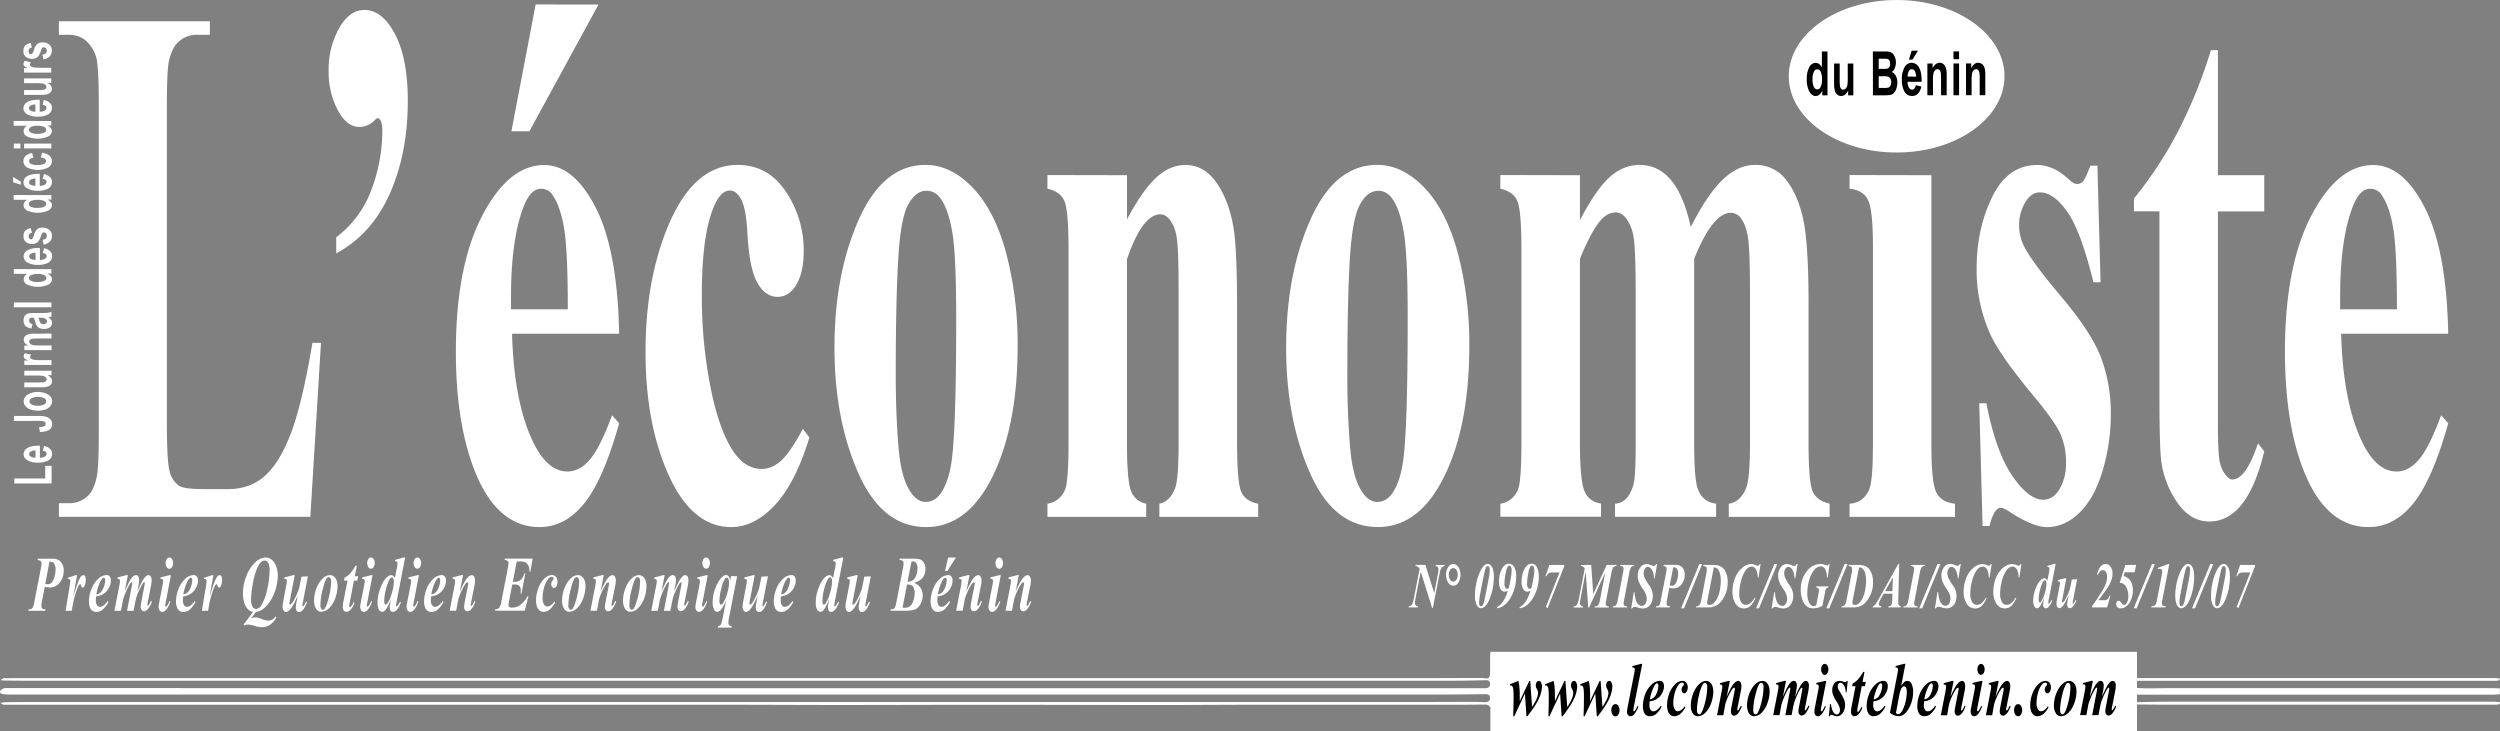<svg id="Calque_1" data-name="Calque 1" xmlns="http://www.w3.org/2000/svg" viewBox="0 0 1286.05 376.26"><rect x="0" y="0" width="1286.05" height="376.26" fill="#808080" stroke="none"/><defs><style>.cls-1{fill:#fff;}</style></defs><path class="cls-1" d="M357.28,1161.78a2.75,2.75,0,0,1,2.7-1c2.88-.07,5.76-.06,8.64-.06h718.52c10.56,0,21.11-.07,31.67-.08a17.16,17.16,0,0,1,2.14.18c1.63.18,2.18-.16,2.47-1.8a19.94,19.94,0,0,0,.23-3.1c0-1.92,0-3.84,0-5.75,0-2.41.43-2.79,2.79-2.79H1450.8a11.61,11.61,0,0,1,1.67,0c1.57.24,2.19,1.08,2.19,2.88,0,2.56-.05,5.12,0,7.68.06,2.35.53,2.73,2.9,2.73l128.83,0h53.5c1,0,2,.14,2.95.22,0,.17.05.33.08.5-.33.22-.65.57-1,.62a17.26,17.26,0,0,1-2.39.07H1471.6c-4.71,0-9.43,0-14.15,0a5.86,5.86,0,0,0-1.19.08,1.71,1.71,0,0,0-1.52,1.85,1.68,1.68,0,0,0,1.64,1.74c1.92.13,3.84.23,5.75.23,3.52,0,7-.11,10.56-.11h166.25c1.26,0,2.52.08,4,.13v3c-1.09.07-2.17.21-3.25.21q-27.59,0-55.17,0H1466.2l-9.12,0c-.82,0-1.6.09-2,1a2,2,0,0,0,2,2.88q9.46-.25,18.94-.26,81.93,0,163.86,0c1,0,2.11.18,3.16.27,0,.17,0,.35.08.52-.35.23-.67.63-1,.66a29.29,29.29,0,0,1-3.11.1H1472.62c-5.27,0-10.55-.07-15.82-.11-1.54,0-2.13.54-2.3,2.12-.33,3.17-.33,3.19-3.5,3.19q-38.26,0-76.53,0l-32.62,0-105.78-.06c-8.32,0-16.64-.15-25,0-5.73.08-11.27-1.28-16.91-1.77-3.1-.27-6.2-.62-9.31-.73-7.11-.27-14.22-.53-21.33-.57-12.23-.08-24.46,0-36.69.07-1.42,0-2.63-.08-3.62-1.34a3,3,0,0,0-2.09-.85c-4.63,0-9.27.08-13.9.08H1000c-14.72,0-29.43.13-44.14.13-29.91,0-59.82-.11-89.72-.12-26.07,0-52.14.11-78.21.11-16.31,0-32.62-.09-48.94-.12-9.91,0-19.82,0-29.74,0H374.63c-4.88,0-9.75,0-14.63,0a2.91,2.91,0,0,1-2.75-1,25.55,25.55,0,0,1,2.56-.31c4.48-.05,8.95-.1,13.43-.1l309.48,0h400.89c10.39,0,20.79-.06,31.18-.08,2,0,4,.09,6,.14.24,0,.48,0,.72,0a2.1,2.1,0,0,0,2-2.21c0-1.19-.87-1.91-2.27-1.89-6.55.06-13.09.18-19.64.18l-712.77,0H361.51a22.74,22.74,0,0,1-2.86-.16c-.81-.11-1.8-.46-1.66-1.37.09-.59.92-1.21,1.56-1.52a4.92,4.92,0,0,1,2.11-.28q77.49,0,155,.1H993.06l110.36,0h17a5.61,5.61,0,0,0,1.88-.22,2.13,2.13,0,0,0,1.17-2.6,1.75,1.75,0,0,0-2-1.29c-6.24.12-12.47.25-18.7.25q-290.52,0-581,0H374.2c-4.71,0-9.43,0-14.15-.1C359.23,1162,358.41,1161.88,357.28,1161.78Zm1079.09-1.47c-.24-.53-.35-.74-.44-1-.64-1.64-1.63-2-3.35-1.33-1.34.56-1.48,1.19-.94,2.87a4.78,4.78,0,0,1,.17,2.51c-.63,2.47-1.43,4.9-2.17,7.35-.25.83-.29,1.62.65,2a1.79,1.79,0,0,0,2.33-.64,4.11,4.11,0,0,0,.53-1.32c.28-1,.46-2,.79-3a30.69,30.69,0,0,1,3-6.5c.34.69.7,1.08.69,1.46a16.63,16.63,0,0,1-.38,3.06c-.39,1.72-.93,3.39-1.34,5.1-.24,1,.07,1.79,1.16,2a1.65,1.65,0,0,0,2-1.24c.09-.31.08-.64.18-.94.78-2.27,1.52-4.55,2.41-6.77.38-.94.79-2.13,2.56-2.08a11.41,11.41,0,0,1,0,2.12c-.31,1.56-.74,3.1-1.09,4.66a9.08,9.08,0,0,0-.38,2.35,1.81,1.81,0,0,0,2.1,1.78c1-.12,1.44-.84,1.36-2.11a9.52,9.52,0,0,1,0-2.82c.36-1.46,1.09-2.82,1.5-4.27a13.35,13.35,0,0,0,.78-4.17c-.12-2.13-2-2.75-3.57-1.33a27.51,27.51,0,0,0-2,2.17c-.21-.07-.33-.07-.36-.12-.31-.46-.6-.93-.9-1.4-1-1.6-2.08-1.74-3.51-.41A25.89,25.89,0,0,0,1436.37,1160.31Zm-99.15,12.85a5.25,5.25,0,0,0,3.94-1.62,12.11,12.11,0,0,0,4.06-10.08c-.11-2.83-.62-3.5-3.39-4.3-1.21-.35-1.55-.91-1.27-2.13.09-.38.32-.73.43-1.11.31-1.16-.07-1.66-1.25-1.71a2.66,2.66,0,0,0-3,3.1,5.9,5.9,0,0,1,0,1.88c-1,3.87-2.09,7.71-3.1,11.57C1332.83,1171.84,1333.86,1173.13,1337.22,1173.16Zm52.41-13.66c-2.08-2.63-2.08-2.63-5-1.13l-.22.1c-1.2.67-1.42,1.1-.64,2.26a4.3,4.3,0,0,1,.37,4.1c-.7,2-1.4,3.9-2.13,5.83-.35.94-.32,1.74.66,2.24a1.82,1.82,0,0,0,2.46-.81,15.28,15.28,0,0,0,.59-2.06c.83-2.65,1.67-5.31,2.55-8,.24-.72.72-1.33,1.59-1.08a1.45,1.45,0,0,1,1.08,1.86c-.09.46-.29.91-.42,1.37q-.75,2.52-1.47,5a2.66,2.66,0,0,0,.52,2.9,3.09,3.09,0,0,0,2.14.56,1.67,1.67,0,0,0,.9-1.4c-.7-2.81.65-5.12,1.52-7.59a12,12,0,0,0,.78-4.42c-.09-2.09-2-2.73-3.58-1.39C1390.74,1158.43,1390.2,1159,1389.63,1159.5ZM1288,1161c-.68-1.12-1-1.74-1.4-2.31-1-1.5-2.35-1.54-3.51-.13a2.39,2.39,0,0,0-.5,2.66,4.93,4.93,0,0,1-.07,3.93c-.6,1.81-1.09,3.67-1.51,5.53-.28,1.26.21,2.14,1.13,2.27a1.88,1.88,0,0,0,2.17-1.45c.15-.46.18-1,.34-1.4.75-2.09,1.46-4.2,2.33-6.24a10,10,0,0,1,1.83-2.07c1,2,.45,3.43,0,5a17,17,0,0,0-.82,4.4,1.75,1.75,0,0,0,2.31,1.7c1-.24,1.46-1,1-2.26a4.76,4.76,0,0,1,.52-4.31,13.77,13.77,0,0,0,1.78-6.63,2,2,0,0,0-1.45-2.22,2.18,2.18,0,0,0-2.66,1.07C1289.06,1159.14,1288.69,1159.81,1288,1161Zm140.3.9a9.45,9.45,0,0,0,0-1.19,4.21,4.21,0,0,0-6.51-2.84,12.25,12.25,0,0,0-5.53,9.29c-.28,2.39.73,4.88,2.35,5.57,2.23.94,4-.08,5.65-1.5A12.25,12.25,0,0,0,1428.31,1161.88Zm-196.19,6a20.06,20.06,0,0,0,.39,2.58,3.78,3.78,0,0,0,5.62,2.06c3.8-2.2,5.49-5.63,5.8-9.83a8.06,8.06,0,0,0-.52-3.26c-.66-1.71-2.79-2.87-4.25-2.25a9.84,9.84,0,0,0-3.76,2.42C1233.45,1162,1232,1164.64,1232.12,1167.9Zm41-5.52a19.1,19.1,0,0,0-1-3.33,3.57,3.57,0,0,0-5.49-1.24,18.11,18.11,0,0,0-1.71,1.32,11.35,11.35,0,0,0-3.7,10.38c.46,3.17,3.37,4.31,6.16,2.76C1271.23,1170.12,1272.28,1166.41,1273.16,1162.38Zm80.38,9.37a16.08,16.08,0,0,1-1.64-1.26,2.69,2.69,0,0,1,.73-4.58,30.29,30.29,0,0,0,3.38-1.79,5.65,5.65,0,0,0,2.42-4.23,2.75,2.75,0,0,0-3.74-2.74,9.64,9.64,0,0,0-3.62,2.22c-2.44,2.93-4.23,6.21-3.64,10.27a4.27,4.27,0,0,0,1.89,2.94C1350.75,1173.58,1352.3,1173.3,1353.54,1171.75Zm-139.1,0c-.65-.37-1.15-.6-1.6-.91a2.71,2.71,0,0,1,.37-4.89c2.39-1.16,4.66-2.45,5.7-5.12.7-1.83,0-3.25-1.88-3.57a4.32,4.32,0,0,0-2.52.32c-4.56,2.38-6.44,6.37-6.55,11.36a4.24,4.24,0,0,0,1.63,3.32A3.27,3.27,0,0,0,1214.44,1171.75Zm112.84.4a6.92,6.92,0,0,0-.48-.74c-2.53-2.93-2.25-5.39,1.23-6.05a1.51,1.51,0,0,0,.44-.18,8.36,8.36,0,0,0,3.92-4.06,3,3,0,0,0-.48-3.16,2.08,2.08,0,0,0-2.58-.77,16.05,16.05,0,0,0-4.4,2.71,15.43,15.43,0,0,0-2.63,4.24,8.66,8.66,0,0,0-.28,6.33C1322.76,1173,1325.17,1173.76,1327.28,1172.15Zm80.66-5.24c-.25-2.14.84-4,1.86-5.94s1.6-1.79,2.67,0c.74,1.24,1.8,1.26,2.57.07a2.44,2.44,0,0,0-1.36-3.67,4.46,4.46,0,0,0-2.78.08,12.08,12.08,0,0,0-3.68,2.53c-2,2.11-2.69,4.93-2.94,7.69a8,8,0,0,0,1.36,4.21,2.94,2.94,0,0,0,3.38,1.23,2,2,0,0,0,1.2-.95c.12-.24-.25-.92-.58-1.15A3.93,3.93,0,0,1,1407.94,1166.91ZM1228,1159.37a5.12,5.12,0,0,0,.15,1.5c.23.43.59,1,.95,1.09a1.78,1.78,0,0,0,1.38-.65,2.42,2.42,0,0,0,.36-1.57c-.21-2.43-2.78-3.51-5.08-2.17a11.81,11.81,0,0,0-5.51,11.19,4.89,4.89,0,0,0,2.7,4c1.26.63,2,.42,3.17-.89a5.5,5.5,0,0,1-2.29-6.42C1224.45,1163,1224.58,1160.34,1228,1159.37Zm83.28,1.06c.63-1.35.66-1.51.39-2a3.68,3.68,0,0,0-5.61-.25c-1.75,2.39-1.73,4.53.07,7a16.26,16.26,0,0,1,1.51,2.14c.49,1,1,2.19,0,3.09s-1.89.13-2.64-.69c-.51-.54-1.14-.68-1.62,0a1.17,1.17,0,0,0,.41,1.84,15,15,0,0,0,3,1.34,2.53,2.53,0,0,0,1.78-.35,4.23,4.23,0,0,0,2.2-5.3,20.22,20.22,0,0,0-2.23-4.7c-.93-1.54-1.2-2.32-.54-3s1.34-.56,2.83.66C1310.93,1160.37,1311,1160.36,1311.3,1160.43Zm9.6-7.07-.56-.24c-1.48,1.29-3,2.52-4.38,3.91a2,2,0,0,0-.17,1.76,5.53,5.53,0,0,1-.14,3.48c-.66,2.7-1.14,5.45-1.65,8.19-.16.9-.08,1.9,1,2.16a2.86,2.86,0,0,0,2-.31c.83-.49.55-1.33.3-2.14a4.18,4.18,0,0,1-.16-2.07c.46-2,1-4,1.62-6a5.28,5.28,0,0,1,1-2.4C1321.94,1157.78,1320.7,1155.49,1320.9,1153.36Zm-120.49,17.42c0,1.41.71,2.18,1.84,2.2s1.8-.69,1.8-2a18.14,18.14,0,0,1,.07-3.3c.34-1.88.9-3.71,1.33-5.56.58-2.48,1.15-4.95,1.69-7.44.17-.8.14-1.79-.79-2a4.06,4.06,0,0,0-2.43.4,1.31,1.31,0,0,0-.5,2c1,1.36.53,2.69.13,4.08-1,3.36-1.9,6.72-2.83,10.09C1200.57,1169.83,1200.49,1170.39,1200.41,1170.78Zm52.19-9.31a20.29,20.29,0,0,0-.2-2.42,1.68,1.68,0,0,0-2.31-1.41,6.52,6.52,0,0,0-1.1.45c-1.85.89-2,1.31-1,3.07a3.1,3.1,0,0,1,.23,2.94c-.89,2.3-1.68,4.64-2.47,7-.43,1.28.48,2.19,1.81,1.86,1.07-.27,1.42-1.1,1.74-2.07.73-2.27,1.59-4.51,2.39-6.76C1252,1163.1,1252.39,1162.07,1252.6,1161.47Zm107.44-2c2.57,2,2,4,1.07,6.12a54.87,54.87,0,0,0-1.74,5.21,1.45,1.45,0,0,0,.8,2,1.58,1.58,0,0,0,2.08-.67,8.79,8.79,0,0,0,.72-1.76c.81-2.32,1.7-4.63,2.36-7a14.59,14.59,0,0,0,.51-4.21c0-1.45-1.12-2.1-2.52-1.56A28.47,28.47,0,0,0,1360,1159.51Zm-78.56,1.43-.22-.06c0-.4-.1-.79-.14-1.19-.16-1.86-.6-2.2-2.38-1.82a5,5,0,0,0-.69.2c-1.86.63-2.2,1.27-1.29,3a3.12,3.12,0,0,1,.18,2.74c-.37,1.06-.71,2.12-1,3.2-.4,1.38-.77,2.77-1.12,4.16a1.38,1.38,0,0,0,.81,1.78,1.59,1.59,0,0,0,2.07-.71,8.33,8.33,0,0,0,.61-1.55c.77-2.18,1.55-4.35,2.28-6.54C1280.93,1163.07,1281.18,1162,1281.48,1160.94Zm-28.3-1.58c2.1,2.34,1.55,4.32.79,6.31a18.63,18.63,0,0,0-1,2.69,8.92,8.92,0,0,0-.2,3,1.83,1.83,0,0,0,2.28,1.57,1.73,1.73,0,0,0,1.32-2.21c-.63-1.88,0-3.4.8-5a20.85,20.85,0,0,0,1.34-3.58,6.33,6.33,0,0,0,.22-2.59c-.3-2-2.09-2.68-3.7-1.46C1254.52,1158.51,1254,1158.84,1253.18,1159.36Zm119.28.93c-.24-1.12-.1-2.26-1.36-2.7a3.21,3.21,0,0,0-3.08.88c-1,.79-.46,1.61-.1,2.55a4.51,4.51,0,0,1,.15,2.47c-.27,1.24-.93,2.39-1.2,3.62a24,24,0,0,0-.54,4.23,1.46,1.46,0,0,0,1.48,1.55,1.64,1.64,0,0,0,1.94-1,3.15,3.15,0,0,0,.15-1.84,5.11,5.11,0,0,1,.47-3.43C1371.21,1164.54,1371.78,1162.39,1372.46,1160.29Zm1.82,9.85.22.08c0,.15,0,.31,0,.47.09,1.6.82,2.36,2.15,2.27s1.85-.87,1.74-2.53a6.66,6.66,0,0,1,0-1.89c.65-2.88,1.38-5.74,2.06-8.6a19.45,19.45,0,0,0,.29-2c-.75,0-1.51,0-2.26,0a2.51,2.51,0,0,0-.7.15c-1.66.53-2.14,1.28-1.44,2.83a4,4,0,0,1-.08,3.42C1375.49,1166.19,1374.93,1168.18,1374.28,1170.14Zm-76.19-7.89c-.2.65-.4,1.25-.58,1.85-.53,1.75-1.07,3.49-1.56,5.25a6.07,6.07,0,0,0-.27,1.88,1.68,1.68,0,0,0,2.52,1.54,2.16,2.16,0,0,0,1.34-2c.16-1.56.41-3.13.72-4.67.43-2.18,1-4.34,1.4-6.52a1.88,1.88,0,0,0-.33-1.46c-.54-.57-2.25-.27-3.14.36a1.61,1.61,0,0,0-.63,2.26A11.45,11.45,0,0,1,1298.09,1162.25Zm-110.21-.06c-.05-1-.06-1.69-.12-2.4s-.15-1.85-1.1-1.81c-.57,0-1.35.82-1.6,1.44a10,10,0,0,0-.87,6.48,18.34,18.34,0,0,1,.23,3.07,6.25,6.25,0,0,0,.24,2.1,1.77,1.77,0,0,0,1.39.9c1.86-.22,3.25-3.36,2.41-5a7.08,7.08,0,0,1-.56-2.44A18.55,18.55,0,0,1,1187.88,1162.19Zm-21,9.89a4.94,4.94,0,0,0,3.18-2.49,2.9,2.9,0,0,0,.24-2.24,12.47,12.47,0,0,1-.69-4.94c0-1.27-.07-2.55-.19-3.82,0-.35-.35-.9-.59-.93a2.17,2.17,0,0,0-1.26.41,1.52,1.52,0,0,0-.51.79c-.8,2.39-2,4.67-1,7.38a19.76,19.76,0,0,1,.52,4C1166.6,1170.8,1166.73,1171.32,1166.88,1172.08Zm12.13-.1c.52-.33.81-.41.89-.59,1.14-2.43,2.66-4.75,1.86-7.69a18.53,18.53,0,0,1-.25-3.1,6.39,6.39,0,0,0-.27-1.64c-.47-1.18-1.92-1.46-3.29-.72s-1.6,1.57-.68,2.65a4.65,4.65,0,0,1,1,3.33c0,1.67-.07,3.35,0,5A15.4,15.4,0,0,0,1179,1172Zm-36.06-.29a6.18,6.18,0,0,0,2.83-5,65.34,65.34,0,0,0-.39-7.39c-.05-.49-.78-1.34-1.1-1.3a8.85,8.85,0,0,0-3,1c-.24.14-.24,1.28,0,1.68,1,1.35.94,2.83.94,4.36s0,3,.14,4.54A12.38,12.38,0,0,0,1143,1171.69Zm20.27-7.9c0-1.5.09-3,0-4.51a1.65,1.65,0,0,0-1.85-1.73,2.46,2.46,0,0,0-2.11,3.41,18.67,18.67,0,0,1,.81,4.12c.12,1.58-.08,3.18,0,4.76a5,5,0,0,0,.71,1.59,6.07,6.07,0,0,0,1.4-1C1163.68,1168.43,1163.56,1166.11,1163.22,1163.79Zm-14,8.1a4.7,4.7,0,0,0,3.09-2.22,2.42,2.42,0,0,0,.25-2,10.94,10.94,0,0,1-.67-5.15,17.67,17.67,0,0,0-.26-3.33c-.1-.54-.45-1.31-.87-1.45-.85-.29-1.24.51-1.47,1.2-.48,1.43-.94,2.88-1.34,4.33a3.58,3.58,0,0,0-.08,1.42c.27,2,.58,4.06.91,6.09A5.31,5.31,0,0,0,1149.22,1171.89Zm251.19-1.51a2.29,2.29,0,0,0-2.21-2.54,2.53,2.53,0,0,0-2.14,2.44,2.61,2.61,0,0,0,2.34,2.53A2.14,2.14,0,0,0,1400.41,1170.38Zm-207.61.1a2.13,2.13,0,0,0,2.21,2.25,2.38,2.38,0,0,0,1.84-2.42,2.16,2.16,0,0,0-2-2.24A2.23,2.23,0,0,0,1192.8,1170.48Zm-36.89-6.31a5.18,5.18,0,0,0,1.43-5.23c-.21-.89-.68-1.71-1.81-1.4a1.59,1.59,0,0,0-1.17,2C1154.74,1161,1155.29,1162.36,1155.91,1164.17Zm35.86-1,.65,0c.75-1.42,1.58-2.83.92-4.59-.34-.89-1-1.53-2-1.22a1.48,1.48,0,0,0-1,2.1C1190.77,1160.73,1191.3,1162,1191.77,1163.2Zm186.13-10.52c-.05,1.3.58,2.12,1.68,2.17a2.12,2.12,0,0,0,2.09-2.16,2.07,2.07,0,0,0-1.77-2.19C1378.76,1150.41,1378,1151.3,1377.9,1152.68Zm-204.3,11.1a4.5,4.5,0,0,0,1.51-5c-.23-.78-.69-1.52-1.69-1.34a1.41,1.41,0,0,0-1.12,1.82C1172.58,1160.65,1173.06,1162,1173.6,1163.78Zm129.27-11.13a2,2,0,0,0-1.71-2.21,2,2,0,0,0-1.91,2.28,1.85,1.85,0,0,0,1.85,2C1302.18,1154.75,1302.87,1153.93,1302.87,1152.65Z" transform="translate(-356.97 -811.87)"/><rect class="cls-1" x="766.68" y="335.3" width="332.63" height="40.97"/><path class="cls-1" d="M522.09,988.25l-5.48,89.48H387.27v-7h4.84a13.64,13.64,0,0,0,10.2-3.94c1.86-1.76,3.29-4.76,4.3-9q1.17-4.5,1.18-23.68V866.43q0-19.54-1.18-24.44a18.1,18.1,0,0,0-4.78-8.55q-3.6-3.66-9.72-3.67h-4.84v-6.95h77.67v6.95H458.6a13.66,13.66,0,0,0-10.21,4q-2.79,2.64-4.4,9-1.19,4.51-1.18,23.69v162.42q0,19.56,1.29,24.91a13,13,0,0,0,5,8q2.69,1.7,13,1.69h12.14q11.61,0,19.34-7.14T507,1033.74q5.64-15.4,10.69-45.49Z" transform="translate(-356.97 -811.87)"/><path class="cls-1" d="M529.93,942.19v-8.27A53.54,53.54,0,0,0,548,909.57a86.31,86.31,0,0,0,5.64-30.73,11.88,11.88,0,0,0-.75-4.7c-.51-1-1-1.51-1.51-1.51s-1.07.45-1.93,1.32a10.39,10.39,0,0,1-7.74,3.2q-6.33,0-11-8.65a42.11,42.11,0,0,1-4.67-20.3,43.19,43.19,0,0,1,5.37-21.81q5.37-9.4,13-9.4,9.24,0,15.79,12.5t6.55,34.31q0,26.88-9.29,47.75T529.93,942.19Z" transform="translate(-356.97 -811.87)"/><path class="cls-1" d="M675.48,983.55h-55.1q1,35,10.63,55.27,7.41,15.6,17.83,15.6,6.45,0,11.71-6.3t11.28-22.65l3.65,4.14q-8.16,29.13-18,41.26T634.56,1083q-22.35,0-33.84-30.07-9.24-24.26-9.24-60.16,0-44,13.59-70t31.85-26q15.26,0,26.48,21.9T675.48,983.55ZM649.06,971q0-30.26-1.88-41.54t-5.86-17.11a6.9,6.9,0,0,0-6-3.38q-5.59,0-9.13,9.58-6.34,16.74-6.34,45.87V971Zm15.79-156.78L629.29,879.4h-9.24l12.47-65.23Z" transform="translate(-356.97 -811.87)"/><path class="cls-1" d="M770,1032.42l3.33,4.52q-7.1,23.31-17.68,34.68T733.17,1083q-20.08,0-32.12-26.5t-12-63.73q0-35.91,11-63.16,13.21-32.9,36.41-32.9,15.58,0,24.76,13.72a53.82,53.82,0,0,1,9.19,30.64q0,10.73-3.71,17.11t-9.72,6.39q-6.35,0-10.47-7.33t-5.11-26.13q-.65-11.85-3.11-16.54c-1.65-3.14-3.58-4.7-5.8-4.7q-5.16,0-8.81,9.58Q718,933.93,718,963.81a242.44,242.44,0,0,0,4.52,47.47q4.5,22.65,12.35,33.74,5.91,8.09,14,8.08,5.26,0,10-4.32T770,1032.42Z" transform="translate(-356.97 -811.87)"/><path class="cls-1" d="M833.07,896.7q13.11,0,24.39,11.84t17.13,33.65a183.93,183.93,0,0,1,5.86,47.75q0,37.41-10.85,62.6Q856.49,1083,833.39,1083q-22.67,0-34.91-27.82t-12.24-64.48q0-37.79,12.51-65.89T833.07,896.7ZM833.5,910q-5.47,0-9.4,7.24T819,945.86q-1.25,21.33-1.24,59.31,0,20.12,1.5,37.59,1.18,13.35,5,20.31t8.81,7q4.83,0,8.06-4.7,4.18-6.39,5.58-17.86,2.16-17.85,2.15-72.18,0-32-2-43.9t-6-17.39A8.59,8.59,0,0,0,833.5,910Z" transform="translate(-356.97 -811.87)"/><path class="cls-1" d="M936.73,902v22.75q7.74-14.67,14.83-21.34t15.25-6.67q9.78,0,16.22,9.49t8.6,23.59q1.71,10.72,1.72,41.17v68.43q0,20.31,2.09,25.29c1.4,3.32,4.31,5.42,8.76,6.29v6.77H953.38V1071q5.7-1.31,8.17-8.27,1.71-4.7,1.72-23.31v-78.2q0-21.61-1-27.26a20.29,20.29,0,0,0-3.28-8.74q-2.31-3.1-5.1-3.1-9.24,0-17.19,23.12v94.18q0,19.74,2.1,25a10.39,10.39,0,0,0,7.79,6.58v6.77H895.81V1071a11.62,11.62,0,0,0,9-7.14q1.83-4.14,1.83-24.44V940.12q0-19.92-2.1-24.81t-8.75-6.39v-7Z" transform="translate(-356.97 -811.87)"/><path class="cls-1" d="M1065.43,896.7q13.1,0,24.38,11.84t17.13,33.65a183.5,183.5,0,0,1,5.86,47.75q0,37.41-10.85,62.6-13.11,30.45-36.2,30.45-22.66,0-34.91-27.82t-12.25-64.48q0-37.79,12.51-65.89T1065.43,896.7Zm.43,13.34q-5.49,0-9.4,7.24t-5.16,28.58q-1.23,21.33-1.24,59.31,0,20.12,1.51,37.59,1.18,13.35,5,20.31t8.81,7q4.83,0,8-4.7,4.2-6.39,5.59-17.86,2.15-17.85,2.15-72.18,0-32-2-43.9t-6-17.39A8.57,8.57,0,0,0,1065.86,910Z" transform="translate(-356.97 -811.87)"/><path class="cls-1" d="M1169.73,902v23.12Q1178,909.3,1185,903t15.42-6.29q9.66,0,16.22,7.89t10.09,24.07q8.6-16.92,16.49-24.44t16.49-7.52a19.6,19.6,0,0,1,16.6,8.36q6.18,8.37,8.59,21.25t2.42,41.07v72q0,20.31,2.09,25.19t8.76,6.39v6.77h-51.89V1071c4.09-.62,7.09-3.38,9-8.27q1.94-5.07,1.93-23.31V963.81q0-23.5-1.07-29.89t-3.39-9.49a6.68,6.68,0,0,0-5.42-3.11q-4.62,0-9.35,5.93T1228.49,945v94.37q0,19,1.83,23.87c1.64,4.64,4.8,7.21,9.45,7.71v6.77h-52V1071a8.83,8.83,0,0,0,6.61-3.66,18.56,18.56,0,0,0,3.22-7.9q.81-4.61.8-20V963.81q0-23.88-1.07-29.89a22.27,22.27,0,0,0-3.6-9.4c-1.68-2.26-3.49-3.38-5.42-3.38-2.87,0-5.48,1.31-7.85,3.94q-5,5.83-10.74,19.93v94.37q0,18.61,2.1,24.53t8.75,7v6.77H1128.8V1071a11.61,11.61,0,0,0,9-7.14q1.82-4.14,1.82-24.44V940.12q0-19.92-2.09-24.81t-8.76-6.39v-7Z" transform="translate(-356.97 -811.87)"/><path class="cls-1" d="M1350.52,902v139.3q0,18.62,2.47,23.78t9.67,5.92v6.77h-54.25V1071q6.66-.37,9.89-6.76,2.15-4.34,2.15-22.94V938.62q0-18.61-2.48-23.78t-9.56-5.92v-7Zm-15-85.16q7,0,11.82,8.56t4.83,20.58q0,12-4.88,20.49t-11.77,8.46q-6.87,0-11.7-8.46t-4.84-20.49q0-12,4.84-20.58T1335.48,816.8Z" transform="translate(-356.97 -811.87)"/><path class="cls-1" d="M1435.92,897.07l1.62,60h-3.66q-6.56-26.68-13.59-36.47t-14-9.77q-4.41,0-7.52,5.17a22.61,22.61,0,0,0-3.12,11.93,23.28,23.28,0,0,0,2.15,9.78q3.43,7.71,19.23,26.41t20.78,31.77a81.33,81.33,0,0,1,5,29.23,100.6,100.6,0,0,1-4.19,28.77q-4.18,14.09-11.82,21.61t-16.86,7.52q-7.2,0-19.23-7.89-3.23-2.07-4.41-2.07-3.54,0-5.9,9.4h-3.55l-1.72-63.16h3.66q4.83,24.81,13.26,37.22t16,12.4q5.16,0,8.44-5.54a26,26,0,0,0,3.27-13.44,35.13,35.13,0,0,0-3.22-15.61q-3.23-6.57-14.39-19.92-16.44-19.92-21.27-30.46a80.35,80.35,0,0,1-7.09-34q0-20.31,8-36.75t23.15-16.45q8.16,0,15.79,6.95,2.89,2.82,4.73,2.82a3.86,3.86,0,0,0,3.11-1.41q1.18-1.41,3.76-8Z" transform="translate(-356.97 -811.87)"/><path class="cls-1" d="M1497.91,837.67V902h23.84v18.61h-23.84V1029q0,15.23.8,19.65a16.88,16.88,0,0,0,2.85,7.14q2,2.73,3.76,2.73,7,0,13.21-18.62l3.22,4.14q-8.7,36.09-28.25,36.09-9.55,0-16.17-9.3a48.67,48.67,0,0,1-8.43-20.77q-1.07-6.39-1.07-34.59V920.57h-13.11V914a205.13,205.13,0,0,0,23-35.15,255.73,255.73,0,0,0,16.6-41.17Z" transform="translate(-356.97 -811.87)"/><path class="cls-1" d="M1616.39,983.55h-55.1q1,35,10.63,55.27,7.41,15.6,17.83,15.6,6.45,0,11.71-6.3t11.28-22.65l3.65,4.14q-8.16,29.13-18,41.26T1575.46,1083q-22.34,0-33.83-30.07-9.24-24.26-9.24-60.16,0-44,13.59-70t31.85-26q15.26,0,26.48,21.9T1616.39,983.55ZM1590,971q0-30.26-1.88-41.54t-5.86-17.11a6.9,6.9,0,0,0-6-3.38q-5.6,0-9.13,9.58-6.35,16.74-6.34,45.87V971Z" transform="translate(-356.97 -811.87)"/><path class="cls-1" d="M380,1113.75l-1.45,7.48a14,14,0,0,0-.3,2.23,2.1,2.1,0,0,0,.39,1.38,2.52,2.52,0,0,0,1.8.5l-.17.73h-8.73l.14-.73a3,3,0,0,0,1.57-.33,2.16,2.16,0,0,0,.77-1,17.12,17.12,0,0,0,.67-2.79l3.31-17a13.86,13.86,0,0,0,.34-2.43,1.84,1.84,0,0,0-.43-1.24,2.18,2.18,0,0,0-1.59-.54l.15-.73h7.08a6.35,6.35,0,0,1,4.19,1.11,6.58,6.58,0,0,1,2,5.22,9.46,9.46,0,0,1-2,5.92,6.35,6.35,0,0,1-5.31,2.56A11.76,11.76,0,0,1,380,1113.75Zm.27-1.52a7.66,7.66,0,0,0,1.42.16c1.21,0,2.17-.83,2.86-2.49a13.27,13.27,0,0,0,1-5.2,5.15,5.15,0,0,0-.67-2.86,2.12,2.12,0,0,0-1.86-1,5.15,5.15,0,0,0-.62,0Z" transform="translate(-356.97 -811.87)"/><path class="cls-1" d="M396.63,1107.74l-2,11.12c1.63-5.42,2.87-8.76,3.69-10q.72-1.11,1.53-1.11a1,1,0,0,1,.9.6,3.53,3.53,0,0,1,.34,1.71,7.56,7.56,0,0,1-.62,3.23c-.26.55-.56.83-.88.83s-.62-.24-.79-.73a4.26,4.26,0,0,0-.37-.86.29.29,0,0,0-.23-.13.41.41,0,0,0-.27.12,3.86,3.86,0,0,0-.76,1.15,23.47,23.47,0,0,0-1.16,3.08c-.45,1.44-.81,2.65-1.06,3.65s-.61,2.89-1.07,5.68H390.7l2.17-13.11a15.09,15.09,0,0,0,.24-1.94,2.31,2.31,0,0,0-.12-.83,1,1,0,0,0-.35-.43,1.91,1.91,0,0,0-.9-.14l.12-.57,4-1.31Z" transform="translate(-356.97 -811.87)"/><path class="cls-1" d="M406.39,1118.66c-.08.85-.12,1.56-.12,2.11a4.39,4.39,0,0,0,.58,2.38,1.75,1.75,0,0,0,1.53.89,3.16,3.16,0,0,0,1.86-.68,10.67,10.67,0,0,0,2.15-2.35l.4.53a13.31,13.31,0,0,1-3,3.92,4.88,4.88,0,0,1-3.17,1.17,3.14,3.14,0,0,1-3.05-1.59,7.65,7.65,0,0,1-.84-3.65,17.78,17.78,0,0,1,1.26-6.49,13.32,13.32,0,0,1,3.43-5.2,6.5,6.5,0,0,1,4.35-2,1.93,1.93,0,0,1,1.68.79,3.42,3.42,0,0,1,.56,2,7.4,7.4,0,0,1-.55,2.81,8.64,8.64,0,0,1-1.93,3,7.9,7.9,0,0,1-2.59,1.73A9.92,9.92,0,0,1,406.39,1118.66Zm.12-1a5.11,5.11,0,0,0,1.8-.7,4.64,4.64,0,0,0,1.25-1.43,11,11,0,0,0,1.51-5.27,1.56,1.56,0,0,0-.2-.87.6.6,0,0,0-.52-.31c-.42,0-.9.44-1.43,1.32A23.64,23.64,0,0,0,406.51,1117.63Z" transform="translate(-356.97 -811.87)"/><path class="cls-1" d="M422.76,1107.74l-1.69,8.51c1.14-2.62,2-4.38,2.48-5.29a10.63,10.63,0,0,1,1.89-2.61,2.42,2.42,0,0,1,1.5-.61,1.29,1.29,0,0,1,1.24.77,3.72,3.72,0,0,1,.38,1.7,17.27,17.27,0,0,1-.35,2.85l-.6,3.19q1.72-4,2.47-5.27a10.19,10.19,0,0,1,2-2.72,1.85,1.85,0,0,1,1.26-.52,1.39,1.39,0,0,1,1.17.7,3.27,3.27,0,0,1,.47,1.83,18.29,18.29,0,0,1-.4,3.29l-1.46,7.37a14.53,14.53,0,0,0-.33,2.12.6.6,0,0,0,.08.29c.06.1.12.14.19.14a.29.29,0,0,0,.25-.14,7.92,7.92,0,0,0,1-1.68l.35-.73.45.44a11.05,11.05,0,0,1-2,3.73,2.91,2.91,0,0,1-2,1.19,1.54,1.54,0,0,1-1.29-.66,2.58,2.58,0,0,1-.49-1.55,15.15,15.15,0,0,1,.33-2.58l1.49-7.71a14.59,14.59,0,0,0,.31-2,.39.39,0,0,0-.1-.26c-.06-.09-.12-.13-.18-.13a.56.56,0,0,0-.34.12,4.49,4.49,0,0,0-.78,1,30,30,0,0,0-1.49,3,23.39,23.39,0,0,0-2.1,6.48l-.8,4.07h-3.34l2.47-12.91a9.77,9.77,0,0,0,.2-1.44.41.41,0,0,0-.09-.26.24.24,0,0,0-.18-.12c-.32,0-.84.64-1.54,1.92a41.32,41.32,0,0,0-2.93,7.14l-1.06,5.67h-3.37l2.48-12.71a15.73,15.73,0,0,0,.37-2.67,1.35,1.35,0,0,0-.1-.55.74.74,0,0,0-.35-.35,2.08,2.08,0,0,0-.91-.13l.14-.75,4.49-1.17Z" transform="translate(-356.97 -811.87)"/><path class="cls-1" d="M444.9,1107.74l-2.7,14.06a11,11,0,0,0-.22,1.58.75.75,0,0,0,.12.41c.08.12.16.19.25.19a.57.57,0,0,0,.44-.3,12,12,0,0,0,1.43-2.65l.45.4c-1.33,3.46-2.74,5.2-4.23,5.2a1.59,1.59,0,0,1-1.37-.72,3.13,3.13,0,0,1-.51-1.83,9.91,9.91,0,0,1,.23-1.86l1.83-9.46a11.36,11.36,0,0,0,.26-2,1.23,1.23,0,0,0-.25-.77.78.78,0,0,0-.68-.34l-.48,0,.17-.79,4.47-1.09Zm-.81-9.1a1.62,1.62,0,0,1,1.37.86,4.05,4.05,0,0,1,0,4.11,1.52,1.52,0,0,1-2.73,0,3.61,3.61,0,0,1-.57-2.06,3.65,3.65,0,0,1,.56-2A1.63,1.63,0,0,1,444.09,1098.64Z" transform="translate(-356.97 -811.87)"/><path class="cls-1" d="M451.17,1118.66c-.08.85-.12,1.56-.12,2.11a4.39,4.39,0,0,0,.58,2.38,1.75,1.75,0,0,0,1.53.89,3.16,3.16,0,0,0,1.86-.68,10.67,10.67,0,0,0,2.15-2.35l.4.53a13.31,13.31,0,0,1-3,3.92,4.88,4.88,0,0,1-3.17,1.17,3.14,3.14,0,0,1-3.05-1.59,7.65,7.65,0,0,1-.84-3.65,17.78,17.78,0,0,1,1.26-6.49,13.41,13.41,0,0,1,3.42-5.2,6.54,6.54,0,0,1,4.36-2,1.93,1.93,0,0,1,1.68.79,3.42,3.42,0,0,1,.56,2,7.4,7.4,0,0,1-.55,2.81,8.64,8.64,0,0,1-1.93,3,7.9,7.9,0,0,1-2.59,1.73A9.92,9.92,0,0,1,451.17,1118.66Zm.12-1a5.11,5.11,0,0,0,1.8-.7,4.64,4.64,0,0,0,1.25-1.43,11,11,0,0,0,1.51-5.27,1.56,1.56,0,0,0-.2-.87.6.6,0,0,0-.52-.31c-.42,0-.9.44-1.43,1.32A23.64,23.64,0,0,0,451.29,1117.63Z" transform="translate(-356.97 -811.87)"/><path class="cls-1" d="M466.76,1107.74l-2,11.12q2.46-8.13,3.69-10,.74-1.11,1.53-1.11a1,1,0,0,1,.9.6,3.53,3.53,0,0,1,.34,1.71,7.42,7.42,0,0,1-.62,3.23c-.26.55-.55.83-.88.83s-.62-.24-.79-.73a4.26,4.26,0,0,0-.37-.86.29.29,0,0,0-.22-.13.45.45,0,0,0-.28.12,4.06,4.06,0,0,0-.76,1.15,22.37,22.37,0,0,0-1.15,3.08c-.46,1.44-.82,2.65-1.07,3.65s-.61,2.89-1.07,5.68h-3.19L463,1113a16.44,16.44,0,0,0,.23-1.94,2.31,2.31,0,0,0-.12-.83,1,1,0,0,0-.34-.43,2,2,0,0,0-.91-.14l.12-.57,4-1.31Z" transform="translate(-356.97 -811.87)"/><path class="cls-1" d="M488.56,1126.69l-2.32,3.16a7.8,7.8,0,0,1,2.13-.39,9.37,9.37,0,0,1,3.23.83,9.7,9.7,0,0,0,3.29.83,4.4,4.4,0,0,0,2.43-.72,5.22,5.22,0,0,0,1.44-1.48l.4.55a10.91,10.91,0,0,1-3.14,3.73,7.56,7.56,0,0,1-4.55,1.3,11.74,11.74,0,0,1-3.6-.67,11.4,11.4,0,0,0-3.27-.66,5.57,5.57,0,0,0-2.05.44l-.25-.5,4.86-6.42a5.37,5.37,0,0,1-2.62-1.39,8.43,8.43,0,0,1-1.93-3.47,15.09,15.09,0,0,1-.68-4.54,25,25,0,0,1,1.68-8.85,18.63,18.63,0,0,1,4.51-7.13,8.28,8.28,0,0,1,5.61-2.67,4.81,4.81,0,0,1,3.07,1.21,7.74,7.74,0,0,1,2.26,3.41,13.19,13.19,0,0,1,.81,4.58,24.52,24.52,0,0,1-1.15,7.27,22.71,22.71,0,0,1-3.1,6.49,14.53,14.53,0,0,1-3.95,4A7.61,7.61,0,0,1,488.56,1126.69Zm4.73-26.44a2.78,2.78,0,0,0-1.77.56,6.89,6.89,0,0,0-1.53,1.89,19.78,19.78,0,0,0-1.6,3.79,46.53,46.53,0,0,0-1.54,6.69,43.42,43.42,0,0,0-.72,7.06,7.54,7.54,0,0,0,.7,3.65,2.05,2.05,0,0,0,1.79,1.23,3,3,0,0,0,2.47-1.44,24.45,24.45,0,0,0,3.29-8.41,44.64,44.64,0,0,0,1.27-9.88,8.51,8.51,0,0,0-.68-3.93A2,2,0,0,0,493.29,1100.25Z" transform="translate(-356.97 -811.87)"/><path class="cls-1" d="M508.59,1107.74,506,1121.19a8.17,8.17,0,0,0-.18,1.28.41.41,0,0,0,.09.28.29.29,0,0,0,.25.16q.62,0,1.62-1.62a38.4,38.4,0,0,0,3.05-6.77l1.2-6,3.33-.18-2.53,13.06a19,19,0,0,0-.31,1.9.68.68,0,0,0,.09.32c.07.11.14.17.21.17a.45.45,0,0,0,.35-.24,11.12,11.12,0,0,0,1.26-2.31l.45.47c-1.23,3.31-2.57,5-4,5a1.51,1.51,0,0,1-1.28-.63,2.59,2.59,0,0,1-.47-1.63,14.35,14.35,0,0,1,.33-2.71l.64-3.34q-1.71,3.73-2.49,5a10.14,10.14,0,0,1-2,2.61,2.48,2.48,0,0,1-1.54.66,1.46,1.46,0,0,1-1.21-.77,3.5,3.5,0,0,1-.51-2,15,15,0,0,1,.33-2.71l1.49-7.91a16.81,16.81,0,0,0,.37-2.61,1.29,1.29,0,0,0-.11-.53.7.7,0,0,0-.35-.35,2.06,2.06,0,0,0-.9-.13l.13-.75,4.5-1.17Z" transform="translate(-356.97 -811.87)"/><path class="cls-1" d="M526.74,1107.74a3.15,3.15,0,0,1,2,.72,4.36,4.36,0,0,1,1.38,2,8.35,8.35,0,0,1,.47,2.85,18.21,18.21,0,0,1-1.2,6.41,13.17,13.17,0,0,1-3.14,5,5.78,5.78,0,0,1-3.93,1.85,3.09,3.09,0,0,1-2.77-1.6,7.34,7.34,0,0,1-1-3.92,17.52,17.52,0,0,1,.74-5.15,16.64,16.64,0,0,1,1.86-4.19,10.67,10.67,0,0,1,2.59-2.91A4.89,4.89,0,0,1,526.74,1107.74Zm-.54,1a1.39,1.39,0,0,0-1.16.61c-.62.83-1.31,2.77-2.09,5.83a34.07,34.07,0,0,0-1.16,8.25,2.89,2.89,0,0,0,.37,1.51,1.06,1.06,0,0,0,.87.59,1.14,1.14,0,0,0,.91-.48,12.08,12.08,0,0,0,1.43-3.19,38.09,38.09,0,0,0,1.38-5.48,31,31,0,0,0,.54-5.48,3.21,3.21,0,0,0-.33-1.6C526.74,1109,526.49,1108.79,526.2,1108.79Z" transform="translate(-356.97 -811.87)"/><path class="cls-1" d="M540.54,1102.92l-1.06,5.37h1.73l-.46,2.28h-1.7L536.84,1122a9.12,9.12,0,0,0-.21,1.62.84.84,0,0,0,.12.45.33.33,0,0,0,.27.18.65.65,0,0,0,.46-.27,11.49,11.49,0,0,0,1.41-2.42l.46.44a10.38,10.38,0,0,1-2,3.48,3.12,3.12,0,0,1-2.15,1.11,1.6,1.6,0,0,1-1.39-.69,2.86,2.86,0,0,1-.5-1.73,17.17,17.17,0,0,1,.34-2.94l2.09-10.7h-1.8l.27-1.46a11.55,11.55,0,0,0,2.85-2.18,24.77,24.77,0,0,0,2.79-4Z" transform="translate(-356.97 -811.87)"/><path class="cls-1" d="M548.61,1107.74l-2.7,14.06a11.64,11.64,0,0,0-.23,1.58.75.75,0,0,0,.12.41c.08.12.17.19.25.19a.6.6,0,0,0,.45-.3,12.47,12.47,0,0,0,1.43-2.65l.44.4c-1.32,3.46-2.73,5.2-4.23,5.2a1.58,1.58,0,0,1-1.36-.72,3.13,3.13,0,0,1-.51-1.83,9.78,9.78,0,0,1,.22-1.86l1.84-9.46a12.36,12.36,0,0,0,.26-2,1.23,1.23,0,0,0-.25-.77.81.81,0,0,0-.69-.34l-.47,0,.17-.79,4.47-1.09Zm-.82-9.1a1.62,1.62,0,0,1,1.38.86,3.65,3.65,0,0,1,.56,2,3.61,3.61,0,0,1-.57,2.06,1.51,1.51,0,0,1-2.72,0,3.61,3.61,0,0,1-.57-2.06,3.65,3.65,0,0,1,.56-2A1.62,1.62,0,0,1,547.79,1098.64Z" transform="translate(-356.97 -811.87)"/><path class="cls-1" d="M565.39,1098.64l-4.29,22.13a21.54,21.54,0,0,0-.41,2.52.67.67,0,0,0,.11.37c.07.11.14.16.22.16s.32-.11.52-.34a9.14,9.14,0,0,0,1.18-2.09l.48.37c-1.24,3.24-2.6,4.87-4.09,4.87a1.39,1.39,0,0,1-1.22-.63,2.77,2.77,0,0,1-.43-1.59,14.68,14.68,0,0,1,.35-2.65l.39-2a22.28,22.28,0,0,1-2.86,5.81,2.51,2.51,0,0,1-1.79,1.07,2,2,0,0,1-1.67-1.21,7.34,7.34,0,0,1-.68-3.52,19.91,19.91,0,0,1,.87-5.81,21.7,21.7,0,0,1,2-4.79,10.12,10.12,0,0,1,2.18-2.74,3.28,3.28,0,0,1,2-.82,1.45,1.45,0,0,1,.92.32,4.44,4.44,0,0,1,.92,1.18l1-4.92a15.36,15.36,0,0,0,.36-2.61,1.34,1.34,0,0,0-.24-.81.73.73,0,0,0-.63-.34,2.23,2.23,0,0,0-.46.06l.13-.77,4.34-1.21Zm-5.8,12.54a3.72,3.72,0,0,0-.32-1.76.89.89,0,0,0-.74-.55c-.28,0-.58.22-.91.65a17.4,17.4,0,0,0-2,5.09,25.83,25.83,0,0,0-1,6.44,3.28,3.28,0,0,0,.23,1.4c.15.31.31.46.5.46s.61-.21.92-.63a17.68,17.68,0,0,0,2.21-5.18A22.1,22.1,0,0,0,559.59,1111.18Z" transform="translate(-356.97 -811.87)"/><path class="cls-1" d="M572.47,1107.74l-2.7,14.06a11,11,0,0,0-.22,1.58.75.75,0,0,0,.12.41c.08.12.16.19.25.19a.6.6,0,0,0,.45-.3,12.55,12.55,0,0,0,1.42-2.65l.45.4c-1.33,3.46-2.74,5.2-4.23,5.2a1.59,1.59,0,0,1-1.37-.72,3.13,3.13,0,0,1-.51-1.83,9.91,9.91,0,0,1,.23-1.86l1.83-9.46a11.36,11.36,0,0,0,.26-2,1.23,1.23,0,0,0-.25-.77.78.78,0,0,0-.68-.34l-.48,0,.17-.79,4.47-1.09Zm-.81-9.1a1.65,1.65,0,0,1,1.38.86,3.65,3.65,0,0,1,.56,2,3.61,3.61,0,0,1-.57,2.06,1.52,1.52,0,0,1-2.73,0,3.61,3.61,0,0,1-.57-2.06,3.65,3.65,0,0,1,.56-2A1.63,1.63,0,0,1,571.66,1098.64Z" transform="translate(-356.97 -811.87)"/><path class="cls-1" d="M578.74,1118.66c-.08.85-.12,1.56-.12,2.11a4.39,4.39,0,0,0,.58,2.38,1.75,1.75,0,0,0,1.53.89,3.16,3.16,0,0,0,1.86-.68,10.67,10.67,0,0,0,2.15-2.35l.4.53a13.31,13.31,0,0,1-3,3.92,4.88,4.88,0,0,1-3.17,1.17,3.14,3.14,0,0,1-3-1.59,7.65,7.65,0,0,1-.84-3.65,17.78,17.78,0,0,1,1.26-6.49,13.32,13.32,0,0,1,3.43-5.2,6.5,6.5,0,0,1,4.35-2,1.93,1.93,0,0,1,1.68.79,3.42,3.42,0,0,1,.56,2,7.4,7.4,0,0,1-.55,2.81,8.64,8.64,0,0,1-1.93,3,7.9,7.9,0,0,1-2.59,1.73A9.92,9.92,0,0,1,578.74,1118.66Zm.12-1a5.11,5.11,0,0,0,1.8-.7,4.64,4.64,0,0,0,1.25-1.43,11,11,0,0,0,1.51-5.27,1.56,1.56,0,0,0-.2-.87.6.6,0,0,0-.52-.31c-.42,0-.9.44-1.43,1.32A23.64,23.64,0,0,0,578.86,1117.63Z" transform="translate(-356.97 -811.87)"/><path class="cls-1" d="M595.15,1107.74l-1.63,8.48c1.1-2.47,1.92-4.17,2.46-5.08a11.08,11.08,0,0,1,2.07-2.69,2.69,2.69,0,0,1,1.64-.71,1.42,1.42,0,0,1,1.17.76,3.6,3.6,0,0,1,.49,2,14.23,14.23,0,0,1-.32,2.69l-1.69,8.44a10.16,10.16,0,0,0-.21,1.45.68.68,0,0,0,.1.35c.07.11.14.16.21.16a.38.38,0,0,0,.27-.16,7.63,7.63,0,0,0,.94-1.62l.38-.83.5.46q-1.93,4.88-4.07,4.88a1.5,1.5,0,0,1-1.28-.63,2.59,2.59,0,0,1-.46-1.58,14.33,14.33,0,0,1,.31-2.48l1.65-8.44a6.2,6.2,0,0,0,.17-1.23.7.7,0,0,0-.11-.38.36.36,0,0,0-.28-.17c-.34,0-.74.34-1.21,1a30.56,30.56,0,0,0-3.52,7.77l-1.09,5.87h-3.36l2.47-12.69a16.18,16.18,0,0,0,.35-2.67,1.39,1.39,0,0,0-.1-.57.77.77,0,0,0-.34-.35,2.06,2.06,0,0,0-.9-.13l.14-.75,4.45-1.17Z" transform="translate(-356.97 -811.87)"/><path class="cls-1" d="M622.77,1100.74l-2,10.4h.61a5.27,5.27,0,0,0,3.5-1,7.34,7.34,0,0,0,1.86-3.36h.49l-2,10.44h-.46c.07-.7.11-1.26.11-1.7a3.4,3.4,0,0,0-.42-1.78,2.48,2.48,0,0,0-1.12-1,5.66,5.66,0,0,0-1.86-.19h-1l-1.71,9a10.38,10.38,0,0,0-.22,1.76,1,1,0,0,0,.29.74,2.39,2.39,0,0,0,1.59.39,7.17,7.17,0,0,0,4.25-1.43,12.84,12.84,0,0,0,3.57-4.34h.54l-1.86,7.35H611.62l.16-.73a2.37,2.37,0,0,0,2-.76,8.57,8.57,0,0,0,1.12-3.35l3.36-17.27a12.38,12.38,0,0,0,.28-2.27,1.7,1.7,0,0,0-.36-1.16,2.58,2.58,0,0,0-1.62-.54l.15-.73h14.25l-1.15,6.7h-.47a8.25,8.25,0,0,0-.41-2.79,4,4,0,0,0-1.47-1.85,5.82,5.82,0,0,0-3-.58Z" transform="translate(-356.97 -811.87)"/><path class="cls-1" d="M642.15,1121.31l.39.53a12.27,12.27,0,0,1-2.52,3.36,5.18,5.18,0,0,1-3.41,1.43,3.23,3.23,0,0,1-2.1-.76,4.45,4.45,0,0,1-1.36-2.14,9.32,9.32,0,0,1-.43-2.82,18.13,18.13,0,0,1,1.17-6.38,13.13,13.13,0,0,1,3.1-5,5.61,5.61,0,0,1,3.78-1.83,2.64,2.64,0,0,1,2.25,1,4,4,0,0,1,.75,2.45,4.24,4.24,0,0,1-.57,2.26q-.57.93-1.26.93a1.17,1.17,0,0,1-1-.6,2.41,2.41,0,0,1-.41-1.4,2.68,2.68,0,0,1,.72-1.86,1.59,1.59,0,0,0,.48-1,.8.8,0,0,0-.19-.57.87.87,0,0,0-.69-.32,2.66,2.66,0,0,0-2.08,1.35,13.06,13.06,0,0,0-2,4.5,21.19,21.19,0,0,0-.69,5.19,6,6,0,0,0,.7,3.09,2,2,0,0,0,1.66,1.16,3.37,3.37,0,0,0,1.83-.65A7,7,0,0,0,642.15,1121.31Z" transform="translate(-356.97 -811.87)"/><path class="cls-1" d="M654.3,1107.74a3.1,3.1,0,0,1,2,.72,4.38,4.38,0,0,1,1.39,2,8.35,8.35,0,0,1,.47,2.85,18.21,18.21,0,0,1-1.2,6.41,13.17,13.17,0,0,1-3.14,5,5.78,5.78,0,0,1-3.93,1.85,3.11,3.11,0,0,1-2.78-1.6,7.43,7.43,0,0,1-1-3.92,17.86,17.86,0,0,1,.73-5.15,17.38,17.38,0,0,1,1.86-4.19,10.83,10.83,0,0,1,2.59-2.91A4.93,4.93,0,0,1,654.3,1107.74Zm-.55,1a1.4,1.4,0,0,0-1.16.61q-.92,1.24-2.08,5.83a34.07,34.07,0,0,0-1.16,8.25,2.79,2.79,0,0,0,.37,1.51,1.06,1.06,0,0,0,.87.59,1.16,1.16,0,0,0,.91-.48,11.83,11.83,0,0,0,1.42-3.19,36.79,36.79,0,0,0,1.39-5.48,31,31,0,0,0,.54-5.48,3.21,3.21,0,0,0-.33-1.6A.94.94,0,0,0,653.75,1108.79Z" transform="translate(-356.97 -811.87)"/><path class="cls-1" d="M667.56,1107.74l-1.63,8.48a54.06,54.06,0,0,1,2.47-5.08,11.08,11.08,0,0,1,2.07-2.69,2.66,2.66,0,0,1,1.63-.71,1.39,1.39,0,0,1,1.17.76,3.6,3.6,0,0,1,.49,2,13.45,13.45,0,0,1-.32,2.69l-1.68,8.44a10.16,10.16,0,0,0-.21,1.45.6.6,0,0,0,.1.35c.06.11.13.16.2.16a.39.39,0,0,0,.28-.16,7.65,7.65,0,0,0,.93-1.62l.38-.83.51.46c-1.3,3.25-2.65,4.88-4.08,4.88a1.51,1.51,0,0,1-1.28-.63,2.66,2.66,0,0,1-.46-1.58,14.58,14.58,0,0,1,.32-2.48l1.65-8.44a7.06,7.06,0,0,0,.17-1.23.64.64,0,0,0-.12-.38.35.35,0,0,0-.28-.17c-.33,0-.74.34-1.21,1a30.92,30.92,0,0,0-3.52,7.77l-1.08,5.87H660.7l2.46-12.69a16.51,16.51,0,0,0,.36-2.67,1.38,1.38,0,0,0-.11-.57.72.72,0,0,0-.34-.35,2.06,2.06,0,0,0-.9-.13l.15-.75,4.44-1.17Z" transform="translate(-356.97 -811.87)"/><path class="cls-1" d="M685.67,1107.74a3.11,3.11,0,0,1,2,.72,4.46,4.46,0,0,1,1.39,2,8.35,8.35,0,0,1,.46,2.85,18.2,18.2,0,0,1-1.19,6.41,13.3,13.3,0,0,1-3.14,5,5.78,5.78,0,0,1-3.93,1.85,3.11,3.11,0,0,1-2.78-1.6,7.43,7.43,0,0,1-1-3.92,17.72,17.72,0,0,1,2.59-9.34,10.83,10.83,0,0,1,2.59-2.91A4.93,4.93,0,0,1,685.67,1107.74Zm-.54,1a1.4,1.4,0,0,0-1.16.61c-.61.83-1.31,2.77-2.08,5.83a34.07,34.07,0,0,0-1.16,8.25,2.79,2.79,0,0,0,.37,1.51,1,1,0,0,0,.87.59,1.17,1.17,0,0,0,.91-.48,11.83,11.83,0,0,0,1.42-3.19,38.06,38.06,0,0,0,1.39-5.48,31,31,0,0,0,.54-5.48,3.21,3.21,0,0,0-.33-1.6A.94.94,0,0,0,685.13,1108.79Z" transform="translate(-356.97 -811.87)"/><path class="cls-1" d="M698.9,1107.74l-1.68,8.51c1.13-2.62,2-4.38,2.47-5.29a10.34,10.34,0,0,1,1.9-2.61,2.37,2.37,0,0,1,1.49-.61,1.29,1.29,0,0,1,1.24.77,3.72,3.72,0,0,1,.38,1.7,16.24,16.24,0,0,1-.35,2.85l-.59,3.19q1.71-4,2.46-5.27a10.41,10.41,0,0,1,2-2.72,1.87,1.87,0,0,1,1.26-.52,1.39,1.39,0,0,1,1.17.7,3.27,3.27,0,0,1,.47,1.83,17.42,17.42,0,0,1-.4,3.29l-1.46,7.37a14.53,14.53,0,0,0-.33,2.12.52.52,0,0,0,.09.29.22.22,0,0,0,.19.14.3.3,0,0,0,.25-.14,8.4,8.4,0,0,0,1-1.68c.08-.16.2-.4.35-.73l.45.44a11.06,11.06,0,0,1-2,3.73,3,3,0,0,1-2,1.19,1.55,1.55,0,0,1-1.3-.66,2.57,2.57,0,0,1-.48-1.55,15.15,15.15,0,0,1,.33-2.58l1.48-7.71a14.59,14.59,0,0,0,.31-2,.43.43,0,0,0-.09-.26c-.07-.09-.13-.13-.19-.13a.59.59,0,0,0-.34.12,4.26,4.26,0,0,0-.77,1,27.42,27.42,0,0,0-1.5,3,23.39,23.39,0,0,0-2.1,6.48l-.8,4.07H698.5l2.46-12.91a9.77,9.77,0,0,0,.2-1.44.41.41,0,0,0-.09-.26.21.21,0,0,0-.18-.12c-.32,0-.83.64-1.54,1.92a40.57,40.57,0,0,0-2.92,7.14l-1.07,5.67H692l2.47-12.71a15.73,15.73,0,0,0,.37-2.67,1.35,1.35,0,0,0-.1-.55.77.77,0,0,0-.34-.35,2.11,2.11,0,0,0-.91-.13l.13-.75,4.49-1.17Z" transform="translate(-356.97 -811.87)"/><path class="cls-1" d="M721.05,1107.74l-2.71,14.06a11,11,0,0,0-.22,1.58.75.75,0,0,0,.12.41c.08.12.16.19.25.19a.6.6,0,0,0,.45-.3,12.55,12.55,0,0,0,1.42-2.65l.45.4c-1.33,3.46-2.74,5.2-4.23,5.2a1.6,1.6,0,0,1-1.37-.72,3.13,3.13,0,0,1-.51-1.83,9.91,9.91,0,0,1,.23-1.86l1.83-9.46a11.36,11.36,0,0,0,.26-2,1.23,1.23,0,0,0-.25-.77.78.78,0,0,0-.68-.34l-.48,0,.18-.79,4.46-1.09Zm-.82-9.1a1.65,1.65,0,0,1,1.38.86,3.65,3.65,0,0,1,.56,2,3.61,3.61,0,0,1-.57,2.06,1.52,1.52,0,0,1-2.73,0,3.61,3.61,0,0,1-.57-2.06,3.65,3.65,0,0,1,.56-2A1.63,1.63,0,0,1,720.23,1098.64Z" transform="translate(-356.97 -811.87)"/><path class="cls-1" d="M736.15,1108.29l-3.89,20c-.26,1.37-.42,2.23-.48,2.59a12.75,12.75,0,0,0-.11,1.46,1.52,1.52,0,0,0,.33,1,2,2,0,0,0,1.37.65l-.15.73h-7l.13-.73a2.42,2.42,0,0,0,1.15-.54,3.09,3.09,0,0,0,.67-1.23,24.09,24.09,0,0,0,.66-2.91l1.75-9a18.12,18.12,0,0,1-2.74,5.2,2.73,2.73,0,0,1-1.94,1.07,1.74,1.74,0,0,1-1.54-1.07,8.08,8.08,0,0,1-.78-3.86,19.59,19.59,0,0,1,.79-5.35,20.37,20.37,0,0,1,2.06-4.94,11.28,11.28,0,0,1,2.6-3.15,2.31,2.31,0,0,1,1.49-.52,1.57,1.57,0,0,1,1.32.71,5.39,5.39,0,0,1,.71,2.34l.5-2.5Zm-5.27.72a1.3,1.3,0,0,0-1,.65,14.63,14.63,0,0,0-1.76,4.61,28.87,28.87,0,0,0-1.09,6.66,3.63,3.63,0,0,0,.29,1.6c.15.28.33.42.55.42a1.25,1.25,0,0,0,.92-.63,17.1,17.1,0,0,0,2.17-5,20.47,20.47,0,0,0,1.06-5.61,4.61,4.61,0,0,0-.36-2.06Q731.32,1109,730.88,1109Z" transform="translate(-356.97 -811.87)"/><path class="cls-1" d="M745.2,1107.74l-2.56,13.45a8.17,8.17,0,0,0-.18,1.28.41.41,0,0,0,.09.28.29.29,0,0,0,.25.16c.4,0,1-.54,1.62-1.62a38.4,38.4,0,0,0,3.05-6.77l1.2-6,3.33-.18-2.53,13.06c-.21,1.1-.32,1.74-.32,1.9a.7.7,0,0,0,.1.32c.07.11.14.17.21.17a.45.45,0,0,0,.35-.24,11.12,11.12,0,0,0,1.26-2.31l.44.47q-1.83,5-4,5a1.54,1.54,0,0,1-1.29-.63,2.65,2.65,0,0,1-.46-1.63,14.35,14.35,0,0,1,.33-2.71l.64-3.34q-1.71,3.73-2.49,5a10.37,10.37,0,0,1-2,2.61,2.48,2.48,0,0,1-1.55.66,1.45,1.45,0,0,1-1.2-.77,3.5,3.5,0,0,1-.51-2,15,15,0,0,1,.33-2.71l1.49-7.91a16.81,16.81,0,0,0,.37-2.61,1.29,1.29,0,0,0-.11-.53.7.7,0,0,0-.35-.35,2.06,2.06,0,0,0-.9-.13l.13-.75,4.5-1.17Z" transform="translate(-356.97 -811.87)"/><path class="cls-1" d="M758.69,1118.66c-.08.85-.11,1.56-.11,2.11a4.39,4.39,0,0,0,.57,2.38,1.75,1.75,0,0,0,1.53.89,3.16,3.16,0,0,0,1.86-.68,10.44,10.44,0,0,0,2.15-2.35l.4.53a13.31,13.31,0,0,1-3,3.92,4.88,4.88,0,0,1-3.17,1.17,3.14,3.14,0,0,1-3.05-1.59,7.65,7.65,0,0,1-.84-3.65,17.78,17.78,0,0,1,1.26-6.49,13.32,13.32,0,0,1,3.43-5.2,6.5,6.5,0,0,1,4.35-2,1.93,1.93,0,0,1,1.68.79,3.42,3.42,0,0,1,.56,2,7.4,7.4,0,0,1-.55,2.81,8.77,8.77,0,0,1-1.92,3,8,8,0,0,1-2.6,1.73A9.92,9.92,0,0,1,758.69,1118.66Zm.12-1a5.11,5.11,0,0,0,1.8-.7,4.64,4.64,0,0,0,1.25-1.43,11,11,0,0,0,1.51-5.27,1.56,1.56,0,0,0-.2-.87.6.6,0,0,0-.52-.31c-.42,0-.9.44-1.42,1.32A23.35,23.35,0,0,0,758.81,1117.63Z" transform="translate(-356.97 -811.87)"/><path class="cls-1" d="M790.8,1098.64l-4.29,22.13a21.54,21.54,0,0,0-.41,2.52.67.67,0,0,0,.11.37c.07.11.14.16.22.16s.32-.11.52-.34a9.14,9.14,0,0,0,1.18-2.09l.48.37c-1.24,3.24-2.6,4.87-4.09,4.87a1.39,1.39,0,0,1-1.22-.63,2.77,2.77,0,0,1-.43-1.59,14.68,14.68,0,0,1,.35-2.65l.39-2a22.28,22.28,0,0,1-2.86,5.81,2.51,2.51,0,0,1-1.79,1.07,2,2,0,0,1-1.67-1.21,7.34,7.34,0,0,1-.68-3.52,19.91,19.91,0,0,1,.87-5.81,21.7,21.7,0,0,1,2-4.79,10.12,10.12,0,0,1,2.18-2.74,3.28,3.28,0,0,1,2-.82,1.45,1.45,0,0,1,.92.32,4.44,4.44,0,0,1,.92,1.18l1-4.92a15.36,15.36,0,0,0,.36-2.61,1.34,1.34,0,0,0-.24-.81.73.73,0,0,0-.63-.34,2.23,2.23,0,0,0-.46.06l.13-.77,4.34-1.21Zm-5.8,12.54a3.72,3.72,0,0,0-.32-1.76.89.89,0,0,0-.74-.55c-.28,0-.58.22-.91.65a17.11,17.11,0,0,0-2,5.09,25.83,25.83,0,0,0-1,6.44,3.28,3.28,0,0,0,.23,1.4c.15.31.31.46.5.46a1.25,1.25,0,0,0,.92-.63,17.68,17.68,0,0,0,2.21-5.18A22.1,22.1,0,0,0,785,1111.18Z" transform="translate(-356.97 -811.87)"/><path class="cls-1" d="M798.17,1107.74l-2.55,13.45a7.41,7.41,0,0,0-.19,1.28.41.41,0,0,0,.09.28.3.3,0,0,0,.25.16c.41,0,1-.54,1.63-1.62a38.49,38.49,0,0,0,3-6.77l1.2-6,3.34-.18-2.53,13.06a17.5,17.5,0,0,0-.32,1.9.6.6,0,0,0,.1.32c.06.11.13.17.2.17s.24-.08.36-.24a11.75,11.75,0,0,0,1.25-2.31l.45.47q-1.83,5-4,5a1.51,1.51,0,0,1-1.28-.63,2.65,2.65,0,0,1-.47-1.63,14.35,14.35,0,0,1,.33-2.71l.65-3.34q-1.73,3.73-2.49,5a10.61,10.61,0,0,1-2,2.61,2.51,2.51,0,0,1-1.55.66,1.46,1.46,0,0,1-1.21-.77,3.5,3.5,0,0,1-.51-2,15,15,0,0,1,.33-2.71l1.49-7.91a16.81,16.81,0,0,0,.37-2.61,1.29,1.29,0,0,0-.1-.53.74.74,0,0,0-.35-.35,2.09,2.09,0,0,0-.9-.13l.13-.75,4.49-1.17Z" transform="translate(-356.97 -811.87)"/><path class="cls-1" d="M819.81,1099.26h7.07a10.76,10.76,0,0,1,3.37.37,3.72,3.72,0,0,1,2.06,1.85,6.54,6.54,0,0,1,.74,3.12,8,8,0,0,1-.58,2.9,6,6,0,0,1-1.74,2.45,11.34,11.34,0,0,1-3.54,1.77,6.9,6.9,0,0,1,3.44,2.69,7.39,7.39,0,0,1,1,3.81,9.31,9.31,0,0,1-.94,4,6.54,6.54,0,0,1-2.52,2.9c-1,.62-3,.92-5.75.92h-7.44l.18-.73a3,3,0,0,0,1.55-.3,2,2,0,0,0,.75-.92,13.6,13.6,0,0,0,.66-2.6l3.19-16.49a21.5,21.5,0,0,0,.49-3.36,1.72,1.72,0,0,0-.39-1.15,2.46,2.46,0,0,0-1.69-.53Zm3.73,13.33-2.28,11.92c.44,0,.77,0,1,0a4.12,4.12,0,0,0,4.08-2.46,12.25,12.25,0,0,0,1.15-5.27,6.09,6.09,0,0,0-.44-2.38,2.84,2.84,0,0,0-1.14-1.45A5,5,0,0,0,823.54,1112.59Zm.32-1.49a4.59,4.59,0,0,0,2.82-.85,5.52,5.52,0,0,0,1.67-2.66,11,11,0,0,0,.62-3.49,4.45,4.45,0,0,0-.64-2.51,1.93,1.93,0,0,0-1.73-.93l-.73,0Z" transform="translate(-356.97 -811.87)"/><path class="cls-1" d="M839.29,1118.66c-.08.85-.12,1.56-.12,2.11a4.39,4.39,0,0,0,.57,2.38,1.76,1.76,0,0,0,1.54.89,3.16,3.16,0,0,0,1.85-.68,10.67,10.67,0,0,0,2.16-2.35l.39.53a13.3,13.3,0,0,1-2.95,3.92,4.93,4.93,0,0,1-3.18,1.17,3.13,3.13,0,0,1-3-1.59,7.54,7.54,0,0,1-.85-3.65,17.78,17.78,0,0,1,1.26-6.49,13.32,13.32,0,0,1,3.43-5.2,6.52,6.52,0,0,1,4.36-2,1.93,1.93,0,0,1,1.67.79,3.35,3.35,0,0,1,.57,2,7.41,7.41,0,0,1-.56,2.81,8.77,8.77,0,0,1-1.92,3,7.94,7.94,0,0,1-2.6,1.73A9.83,9.83,0,0,1,839.29,1118.66Zm.12-1a5.27,5.27,0,0,0,1.8-.7,4.91,4.91,0,0,0,1.25-1.43,10.06,10.06,0,0,0,1.06-2.47,9.71,9.71,0,0,0,.45-2.8,1.55,1.55,0,0,0-.21-.87.59.59,0,0,0-.52-.31c-.42,0-.89.44-1.42,1.32A23.38,23.38,0,0,0,839.41,1117.63Zm5.28-19h4.06l-4.44,6.93h-1.19Z" transform="translate(-356.97 -811.87)"/><path class="cls-1" d="M855.7,1107.74l-1.64,8.48a54.06,54.06,0,0,1,2.47-5.08,11.08,11.08,0,0,1,2.07-2.69,2.66,2.66,0,0,1,1.63-.71,1.39,1.39,0,0,1,1.17.76,3.6,3.6,0,0,1,.49,2,14.12,14.12,0,0,1-.31,2.69l-1.69,8.44a10.16,10.16,0,0,0-.21,1.45.6.6,0,0,0,.1.35c.06.11.13.16.2.16a.39.39,0,0,0,.28-.16,7.65,7.65,0,0,0,.93-1.62c.08-.18.21-.46.39-.83l.5.46q-1.94,4.88-4.08,4.88a1.51,1.51,0,0,1-1.28-.63,2.66,2.66,0,0,1-.46-1.58,14.58,14.58,0,0,1,.32-2.48l1.65-8.44a7.06,7.06,0,0,0,.17-1.23.64.64,0,0,0-.12-.38.35.35,0,0,0-.28-.17c-.33,0-.74.34-1.21,1a30.92,30.92,0,0,0-3.52,7.77l-1.08,5.87h-3.36l2.46-12.69a16.51,16.51,0,0,0,.36-2.67,1.38,1.38,0,0,0-.11-.57.72.72,0,0,0-.34-.35,2.06,2.06,0,0,0-.9-.13l.15-.75,4.44-1.17Z" transform="translate(-356.97 -811.87)"/><path class="cls-1" d="M871.81,1107.74l-2.7,14.06a11,11,0,0,0-.22,1.58.75.75,0,0,0,.12.41.32.32,0,0,0,.25.19c.15,0,.29-.1.44-.3a12.47,12.47,0,0,0,1.43-2.65l.45.4c-1.33,3.46-2.74,5.2-4.24,5.2a1.58,1.58,0,0,1-1.36-.72,3.13,3.13,0,0,1-.51-1.83,9.91,9.91,0,0,1,.23-1.86l1.83-9.46a12.36,12.36,0,0,0,.26-2,1.23,1.23,0,0,0-.25-.77.78.78,0,0,0-.68-.34l-.48,0,.17-.79,4.47-1.09Zm-.81-9.1a1.62,1.62,0,0,1,1.37.86,4.05,4.05,0,0,1,0,4.11,1.52,1.52,0,0,1-2.73,0,3.61,3.61,0,0,1-.57-2.06,3.65,3.65,0,0,1,.56-2A1.62,1.62,0,0,1,871,1098.64Z" transform="translate(-356.97 -811.87)"/><path class="cls-1" d="M881.08,1107.74l-1.64,8.48a54.06,54.06,0,0,1,2.47-5.08,11.08,11.08,0,0,1,2.07-2.69,2.66,2.66,0,0,1,1.63-.71,1.39,1.39,0,0,1,1.17.76,3.6,3.6,0,0,1,.49,2,14.12,14.12,0,0,1-.31,2.69l-1.69,8.44a10.16,10.16,0,0,0-.21,1.45.6.6,0,0,0,.1.35c.06.11.13.16.2.16a.39.39,0,0,0,.28-.16,7.65,7.65,0,0,0,.93-1.62c.08-.18.21-.46.39-.83l.5.46q-1.94,4.88-4.08,4.88a1.51,1.51,0,0,1-1.28-.63,2.66,2.66,0,0,1-.46-1.58,14.58,14.58,0,0,1,.32-2.48l1.65-8.44a7.06,7.06,0,0,0,.17-1.23.64.64,0,0,0-.12-.38.35.35,0,0,0-.28-.17c-.33,0-.74.34-1.21,1a30.92,30.92,0,0,0-3.52,7.77l-1.08,5.87h-3.36l2.46-12.69a16.51,16.51,0,0,0,.36-2.67,1.38,1.38,0,0,0-.11-.57.72.72,0,0,0-.34-.35,2.06,2.06,0,0,0-.9-.13l.15-.75,4.44-1.17Z" transform="translate(-356.97 -811.87)"/><path class="cls-1" d="M1090.23,1102.47l4.55,14.56,2-10.57a8.4,8.4,0,0,0,.17-1.54,2.24,2.24,0,0,0-.34-1.29,1.53,1.53,0,0,0-1.17-.57l.12-.59h4.62l-.11.59a2.12,2.12,0,0,0-1.45.74,6.18,6.18,0,0,0-1,2.66l-3.55,18.1h-.41l-5.84-18.63-2.83,14.52a7.74,7.74,0,0,0-.14,1.35,2.37,2.37,0,0,0,.38,1.4,1.43,1.43,0,0,0,1.22.52l-.1.6h-4.74l.09-.6a1.69,1.69,0,0,0,.87-.16,2.57,2.57,0,0,0,.88-1,6.88,6.88,0,0,0,.7-2.12l3.09-15.87a4.16,4.16,0,0,0-1-1.23,2.1,2.1,0,0,0-1.16-.29l.12-.59Z" transform="translate(-356.97 -811.87)"/><path class="cls-1" d="M1104.56,1102a3.14,3.14,0,0,1,2.63,1.63,7.68,7.68,0,0,1,0,7.89,2.92,2.92,0,0,1-5.25,0,6.91,6.91,0,0,1-1.1-3.94,7,7,0,0,1,1.09-3.95A3.14,3.14,0,0,1,1104.56,1102Zm0,2.1a2,2,0,0,0-1.64,1,4.42,4.42,0,0,0-.67,2.45,4.3,4.3,0,0,0,.68,2.45,1.81,1.81,0,0,0,3.26,0,4.23,4.23,0,0,0,.68-2.45,4.27,4.27,0,0,0-.68-2.45A2,2,0,0,0,1104.56,1104.11Z" transform="translate(-356.97 -811.87)"/><path class="cls-1" d="M1122.27,1102a2.26,2.26,0,0,1,1.79.91,5.67,5.67,0,0,1,1.06,2.43,14.06,14.06,0,0,1,.33,3,33.48,33.48,0,0,1-.44,5.28,30.08,30.08,0,0,1-1.24,5,18.69,18.69,0,0,1-1.77,3.84,6.09,6.09,0,0,1-1.48,1.63,3,3,0,0,1-1.79.66,2,2,0,0,1-1.54-.78,5.25,5.25,0,0,1-1.09-2.25,12,12,0,0,1-.4-3.18,32.1,32.1,0,0,1,.89-7.43,26,26,0,0,1,1.84-5.34,9.81,9.81,0,0,1,2-3A2.87,2.87,0,0,1,1122.27,1102Zm.08,1.1a.85.85,0,0,0-.56.19,2.1,2.1,0,0,0-.51.74,13.6,13.6,0,0,0-.68,2.41q-.76,3.35-1.69,8.18c-.47,2.48-.75,4.07-.85,4.77a20.86,20.86,0,0,0-.2,2.63,2.32,2.32,0,0,0,.28,1.24.83.83,0,0,0,.71.45.88.88,0,0,0,.72-.36,6.26,6.26,0,0,0,.94-2.44q.88-4.05,2.23-11.14a28.49,28.49,0,0,0,.59-4.91,2.46,2.46,0,0,0-.29-1.29A.82.82,0,0,0,1122.35,1103.11Z" transform="translate(-356.97 -811.87)"/><path class="cls-1" d="M1127.06,1124.78v-.66a7.3,7.3,0,0,0,3-2.65,19.71,19.71,0,0,0,2.56-5.74,4,4,0,0,1-1.73.51,2.34,2.34,0,0,1-2-1.37,7.51,7.51,0,0,1-.82-3.86,14.09,14.09,0,0,1,1.21-5.9q1.47-3.25,3.93-3.26a3.09,3.09,0,0,1,2.71,1.73,9.69,9.69,0,0,1,1,4.9,21.64,21.64,0,0,1-1,6.58,19.42,19.42,0,0,1-2.55,5.35,12.36,12.36,0,0,1-3.31,3.31A7,7,0,0,1,1127.06,1124.78Zm6-10.28c.49-1.91.89-3.87,1.21-5.86a22.75,22.75,0,0,0,.31-3.37,3.73,3.73,0,0,0-.34-1.81,1,1,0,0,0-.88-.61.93.93,0,0,0-.74.45,8.39,8.39,0,0,0-1,3,28.86,28.86,0,0,0-.74,5.85,4.08,4.08,0,0,0,.45,2c.22.41.49.62.81.62A2.58,2.58,0,0,0,1133,1114.5Z" transform="translate(-356.97 -811.87)"/><path class="cls-1" d="M1138.7,1124.78v-.66a7.3,7.3,0,0,0,3-2.65,20,20,0,0,0,2.55-5.74,4,4,0,0,1-1.73.51,2.36,2.36,0,0,1-2-1.37,7.62,7.62,0,0,1-.81-3.86,14.09,14.09,0,0,1,1.21-5.9q1.47-3.25,3.93-3.26a3.06,3.06,0,0,1,2.7,1.73,9.58,9.58,0,0,1,1,4.9,22,22,0,0,1-1,6.58,19.15,19.15,0,0,1-2.56,5.35,12.33,12.33,0,0,1-3.3,3.31A7,7,0,0,1,1138.7,1124.78Zm6-10.28c.48-1.91.89-3.87,1.21-5.86a22.75,22.75,0,0,0,.31-3.37,3.6,3.6,0,0,0-.35-1.81,1,1,0,0,0-.87-.61.92.92,0,0,0-.74.45,8.35,8.35,0,0,0-1,3,29.59,29.59,0,0,0-.74,5.85,4.08,4.08,0,0,0,.45,2c.23.41.5.62.82.62A2.58,2.58,0,0,0,1144.65,1114.5Z" transform="translate(-356.97 -811.87)"/><path class="cls-1" d="M1154,1102.47h7.63v.72l-8.55,21.58-.86-.73,7-17.69h-3.52a3.85,3.85,0,0,0-2.07.43,3.69,3.69,0,0,0-1.2,1.49H1152Z" transform="translate(-356.97 -811.87)"/><path class="cls-1" d="M1175.5,1102.47l1.07,15,6.93-15h5.11l-.13.59a1.93,1.93,0,0,0-1.6.68,6.53,6.53,0,0,0-.94,2.67l-2.68,14a10.69,10.69,0,0,0-.26,2,1.4,1.4,0,0,0,.32,1,1.74,1.74,0,0,0,1.27.4l-.1.6h-7.27l.13-.6a2.11,2.11,0,0,0,1.73-.67,6.47,6.47,0,0,0,.94-2.65l2.74-14.16-8.33,18.08H1174l-1.32-18.44-2.78,14.52a8.37,8.37,0,0,0-.17,1.48,2.09,2.09,0,0,0,.37,1.3,1.59,1.59,0,0,0,1.26.54l-.1.6h-4.82l.1-.6a1.88,1.88,0,0,0,1.33-.55,5.62,5.62,0,0,0,1.18-2.77l3.15-16.15a3,3,0,0,0-.81-1,2.38,2.38,0,0,0-1.21-.23l.13-.59Z" transform="translate(-356.97 -811.87)"/><path class="cls-1" d="M1190.42,1103.06l.11-.59h7.11l-.14.59a1.77,1.77,0,0,0-1.47.65,6.87,6.87,0,0,0-.9,2.69l-2.66,14a12.15,12.15,0,0,0-.29,2,1.29,1.29,0,0,0,.3.9,2,2,0,0,0,1.46.45l-.11.6h-7.23l.12-.6a2,2,0,0,0,1.59-.62,6.87,6.87,0,0,0,.91-2.72l2.69-14a11.92,11.92,0,0,0,.25-2,1.38,1.38,0,0,0-.31-.94A2.43,2.43,0,0,0,1190.42,1103.06Z" transform="translate(-356.97 -811.87)"/><path class="cls-1" d="M1209.41,1102l-1.21,7.41h-.36a14,14,0,0,0-.42-2.79,6.1,6.1,0,0,0-1.19-2.34,2.21,2.21,0,0,0-1.62-.82,1.78,1.78,0,0,0-1.47,1,3.86,3.86,0,0,0-.63,2.17,6.6,6.6,0,0,0,.44,2.34,18,18,0,0,0,2.06,3.48,12.75,12.75,0,0,1,1.74,3.19,9,9,0,0,1,.45,2.9,8.39,8.39,0,0,1-.62,3.24,5.1,5.1,0,0,1-1.82,2.29,4.64,4.64,0,0,1-2.69.81,8.34,8.34,0,0,1-2.32-.41,8.85,8.85,0,0,0-1.87-.41,1.29,1.29,0,0,0-.65.17,3.77,3.77,0,0,0-.72.65h-.42l1.3-8.33h.41a17.05,17.05,0,0,0,.59,3.73,5.69,5.69,0,0,0,1.29,2.41,2.61,2.61,0,0,0,1.91.86,2.1,2.1,0,0,0,1.78-1.06,4.34,4.34,0,0,0,.71-2.47,6.7,6.7,0,0,0-.4-2.32,17,17,0,0,0-1.84-3.24,16.41,16.41,0,0,1-2-3.8,8.8,8.8,0,0,1-.4-2.65,7,7,0,0,1,1.28-4.2,3.94,3.94,0,0,1,3.34-1.77,7,7,0,0,1,2.46.62,4,4,0,0,0,1.26.37.84.84,0,0,0,.56-.2,3,3,0,0,0,.58-.79Z" transform="translate(-356.97 -811.87)"/><path class="cls-1" d="M1215.69,1114.28l-1.18,6.09a10.73,10.73,0,0,0-.25,1.82,1.72,1.72,0,0,0,.32,1.12,2.06,2.06,0,0,0,1.46.41l-.14.6h-7.11l.12-.6a2.46,2.46,0,0,0,1.28-.27,1.72,1.72,0,0,0,.62-.81,13.45,13.45,0,0,0,.55-2.27l2.7-13.88a11.83,11.83,0,0,0,.27-2,1.48,1.48,0,0,0-.35-1,1.75,1.75,0,0,0-1.29-.44l.12-.59h5.77a5.18,5.18,0,0,1,3.41.9,5.34,5.34,0,0,1,1.62,4.25,7.7,7.7,0,0,1-1.61,4.83,5.16,5.16,0,0,1-4.32,2.08A9.52,9.52,0,0,1,1215.69,1114.28Zm.21-1.24a7.41,7.41,0,0,0,1.16.13c1,0,1.77-.68,2.33-2a10.76,10.76,0,0,0,.85-4.23,4.25,4.25,0,0,0-.54-2.33,1.74,1.74,0,0,0-1.52-.83l-.5,0Z" transform="translate(-356.97 -811.87)"/><path class="cls-1" d="M1232.64,1102l-9.37,22.8h-1.53l9.39-22.8Z" transform="translate(-356.97 -811.87)"/><path class="cls-1" d="M1229.48,1124.32l.13-.6a2,2,0,0,0,1.59-.65,5.91,5.91,0,0,0,.9-2.45l2.64-13.77a11.64,11.64,0,0,0,.26-2.23,1.67,1.67,0,0,0-.3-1.09,2.46,2.46,0,0,0-1.54-.47l.13-.59h5c2.63,0,4.52.79,5.68,2.39a11.16,11.16,0,0,1,1.75,6.71,14.65,14.65,0,0,1-4.55,10.94,8.47,8.47,0,0,1-5.58,1.81Zm9.1-20.57-3.2,16.57a9.89,9.89,0,0,0-.23,1.64,1,1,0,0,0,.25.73,1.21,1.21,0,0,0,.95.37,3.47,3.47,0,0,0,2.71-1.42,12.43,12.43,0,0,0,2.33-4.9,24.36,24.36,0,0,0,.8-6.11,14.3,14.3,0,0,0-.46-3.81,5.12,5.12,0,0,0-1.43-2.49A2.59,2.59,0,0,0,1238.58,1103.75Z" transform="translate(-356.97 -811.87)"/><path class="cls-1" d="M1262.66,1102l-1.08,6.94h-.42a8.72,8.72,0,0,0-.93-4.23,2.54,2.54,0,0,0-2.23-1.39,4,4,0,0,0-3,1.9,16.5,16.5,0,0,0-2.49,5.82,24.77,24.77,0,0,0-.83,6.26,8,8,0,0,0,.91,4.23,2.77,2.77,0,0,0,2.48,1.46,3.67,3.67,0,0,0,2.34-.84,9.19,9.19,0,0,0,2.12-2.72h.52a12.66,12.66,0,0,1-2.69,4.21,5,5,0,0,1-7.56-1.19,10.9,10.9,0,0,1-1.61-6.24,18.85,18.85,0,0,1,1.28-6.89,12.87,12.87,0,0,1,3.68-5.3,7.43,7.43,0,0,1,4.77-2,5.91,5.91,0,0,1,2.25.58,3,3,0,0,0,1,.29c.36,0,.72-.29,1.09-.87Z" transform="translate(-356.97 -811.87)"/><path class="cls-1" d="M1271.23,1102l-9.38,22.8h-1.52l9.39-22.8Z" transform="translate(-356.97 -811.87)"/><path class="cls-1" d="M1281.7,1102l-1.21,7.41h-.36a14,14,0,0,0-.42-2.79,6,6,0,0,0-1.2-2.34,2.17,2.17,0,0,0-1.61-.82,1.78,1.78,0,0,0-1.47,1,3.86,3.86,0,0,0-.63,2.17,6.6,6.6,0,0,0,.44,2.34,18.39,18.39,0,0,0,2,3.48,12.83,12.83,0,0,1,1.75,3.19,9,9,0,0,1,.45,2.9,8.21,8.21,0,0,1-.63,3.24,5.08,5.08,0,0,1-1.81,2.29,4.66,4.66,0,0,1-2.69.81,8.34,8.34,0,0,1-2.32-.41,8.85,8.85,0,0,0-1.87-.41,1.29,1.29,0,0,0-.65.17,3.25,3.25,0,0,0-.72.65h-.42l1.3-8.33h.41a17.05,17.05,0,0,0,.59,3.73,5.69,5.69,0,0,0,1.29,2.41,2.61,2.61,0,0,0,1.91.86,2.1,2.1,0,0,0,1.78-1.06,4.34,4.34,0,0,0,.71-2.47,6.7,6.7,0,0,0-.4-2.32,17,17,0,0,0-1.84-3.24,15.67,15.67,0,0,1-2-3.8,8.5,8.5,0,0,1-.4-2.65,7,7,0,0,1,1.28-4.2,3.94,3.94,0,0,1,3.34-1.77,7.07,7.07,0,0,1,2.46.62,3.81,3.81,0,0,0,1.26.37.86.86,0,0,0,.56-.2,3.18,3.18,0,0,0,.58-.79Z" transform="translate(-356.97 -811.87)"/><path class="cls-1" d="M1298.17,1102l-1,7h-.41a9.09,9.09,0,0,0-.92-4.41,2.59,2.59,0,0,0-2.33-1.35,4.41,4.41,0,0,0-3.1,1.64,13.1,13.1,0,0,0-2.63,5,23.26,23.26,0,0,0-1.09,7.16,10.23,10.23,0,0,0,1,4.93c.65,1.13,1.4,1.7,2.27,1.7a2.74,2.74,0,0,0,1.33-.47l1.12-5.77a12.65,12.65,0,0,0,.28-1.9,1.52,1.52,0,0,0-.34-1,1.44,1.44,0,0,0-1.17-.41l.11-.61h6.29l-.1.61a1.55,1.55,0,0,0-.88.32,1.76,1.76,0,0,0-.5.78,14.46,14.46,0,0,0-.33,1.58l-1.32,6.72a9.52,9.52,0,0,1-4.75,1.28,5.16,5.16,0,0,1-3.27-1,7.59,7.59,0,0,1-2.23-3.32,14.19,14.19,0,0,1-.89-5.17,14.54,14.54,0,0,1,3.66-10.2,8.67,8.67,0,0,1,6.51-3.11,7,7,0,0,1,1.17.09,14,14,0,0,1,1.4.45,3.28,3.28,0,0,0,.88.25c.32,0,.61-.27.89-.79Z" transform="translate(-356.97 -811.87)"/><path class="cls-1" d="M1307.38,1102l-9.38,22.8h-1.52l9.39-22.8Z" transform="translate(-356.97 -811.87)"/><path class="cls-1" d="M1304.22,1124.32l.13-.6a2,2,0,0,0,1.59-.65,5.91,5.91,0,0,0,.9-2.45l2.64-13.77a12.51,12.51,0,0,0,.26-2.23,1.67,1.67,0,0,0-.3-1.09,2.49,2.49,0,0,0-1.54-.47l.13-.59h5c2.63,0,4.53.79,5.69,2.39a11.16,11.16,0,0,1,1.75,6.71,14.72,14.72,0,0,1-4.56,10.94,8.42,8.42,0,0,1-5.57,1.81Zm9.1-20.57-3.21,16.57a9.59,9.59,0,0,0-.22,1.64,1,1,0,0,0,.25.73,1.21,1.21,0,0,0,.95.37,3.49,3.49,0,0,0,2.71-1.42,12.29,12.29,0,0,0,2.32-4.9,23.91,23.91,0,0,0,.8-6.11,13.9,13.9,0,0,0-.46-3.81,5,5,0,0,0-1.43-2.49A2.56,2.56,0,0,0,1313.32,1103.75Z" transform="translate(-356.97 -811.87)"/><path class="cls-1" d="M1330.45,1117.27h-4.51l-.9,1.68-1,1.85a6.3,6.3,0,0,0-.44,1.08,2.76,2.76,0,0,0-.11.74,1.11,1.11,0,0,0,.27.72,1.26,1.26,0,0,0,.91.38v.6h-4.35l.11-.6a2.15,2.15,0,0,0,1-.61,15.76,15.76,0,0,0,1.73-2.66l10.32-18.48h.49l-.49,17.88c0,.94,0,1.5,0,1.69a3.23,3.23,0,0,0,.3,1.6,1.21,1.21,0,0,0,1,.58l-.11.6h-6.3l.11-.6a3.83,3.83,0,0,0,1.08-.23,2,2,0,0,0,.55-.94,10,10,0,0,0,.3-2.49Zm0-1.32.28-7.12-4,7.12Z" transform="translate(-356.97 -811.87)"/><path class="cls-1" d="M1339.89,1103.06l.12-.59h7.11l-.14.59a1.77,1.77,0,0,0-1.48.65,6.87,6.87,0,0,0-.9,2.69l-2.66,14a13.42,13.42,0,0,0-.29,2,1.29,1.29,0,0,0,.3.9,2.06,2.06,0,0,0,1.46.45l-.11.6h-7.22l.11-.6a1.92,1.92,0,0,0,1.59-.62,7,7,0,0,0,.92-2.72l2.68-14a10.89,10.89,0,0,0,.25-2,1.38,1.38,0,0,0-.3-.94A2.44,2.44,0,0,0,1339.89,1103.06Z" transform="translate(-356.97 -811.87)"/><path class="cls-1" d="M1355.17,1102l-9.38,22.8h-1.52l9.38-22.8Z" transform="translate(-356.97 -811.87)"/><path class="cls-1" d="M1365.64,1102l-1.22,7.41h-.35a14,14,0,0,0-.42-2.79,6,6,0,0,0-1.2-2.34,2.21,2.21,0,0,0-1.62-.82,1.78,1.78,0,0,0-1.46,1,3.86,3.86,0,0,0-.63,2.17,6.59,6.59,0,0,0,.43,2.34,18.59,18.59,0,0,0,2.06,3.48,12.83,12.83,0,0,1,1.75,3.19,9.28,9.28,0,0,1,.44,2.9,8.39,8.39,0,0,1-.62,3.24A5.14,5.14,0,0,1,1361,1124a4.66,4.66,0,0,1-2.69.81,8.4,8.4,0,0,1-2.33-.41,8.68,8.68,0,0,0-1.86-.41,1.35,1.35,0,0,0-.66.17,3.77,3.77,0,0,0-.72.65h-.41l1.3-8.33h.4a17.68,17.68,0,0,0,.59,3.73,5.8,5.8,0,0,0,1.29,2.41,2.63,2.63,0,0,0,1.92.86,2.08,2.08,0,0,0,1.77-1.06,4.27,4.27,0,0,0,.72-2.47,6.71,6.71,0,0,0-.41-2.32,16.77,16.77,0,0,0-1.83-3.24,15.67,15.67,0,0,1-2-3.8,8.5,8.5,0,0,1-.4-2.65,6.93,6.93,0,0,1,1.28-4.2,3.93,3.93,0,0,1,3.34-1.77,7.07,7.07,0,0,1,2.46.62,3.84,3.84,0,0,0,1.25.37.82.82,0,0,0,.56-.2,2.75,2.75,0,0,0,.58-.79Z" transform="translate(-356.97 -811.87)"/><path class="cls-1" d="M1381.53,1102l-1.08,6.94H1380a8.85,8.85,0,0,0-.92-4.23,2.55,2.55,0,0,0-2.23-1.39,4,4,0,0,0-3,1.9,16.5,16.5,0,0,0-2.49,5.82,24.77,24.77,0,0,0-.83,6.26,8.11,8.11,0,0,0,.91,4.23A2.79,2.79,0,0,0,1374,1123a3.65,3.65,0,0,0,2.33-.84,9.36,9.36,0,0,0,2.13-2.72h.51a12.5,12.5,0,0,1-2.69,4.21,5,5,0,0,1-7.56-1.19,11,11,0,0,1-1.61-6.24,18.85,18.85,0,0,1,1.28-6.89,12.87,12.87,0,0,1,3.68-5.3,7.43,7.43,0,0,1,4.77-2,5.87,5.87,0,0,1,2.25.58,3.2,3.2,0,0,0,1,.29c.36,0,.72-.29,1.09-.87Z" transform="translate(-356.97 -811.87)"/><path class="cls-1" d="M1396.84,1102l-1.07,6.94h-.42a8.72,8.72,0,0,0-.93-4.23,2.55,2.55,0,0,0-2.23-1.39,4,4,0,0,0-3,1.9,16.5,16.5,0,0,0-2.49,5.82,24.75,24.75,0,0,0-.82,6.26,8.11,8.11,0,0,0,.9,4.23,2.8,2.8,0,0,0,2.49,1.46,3.65,3.65,0,0,0,2.33-.84,9.36,9.36,0,0,0,2.13-2.72h.51a12.5,12.5,0,0,1-2.69,4.21,4.82,4.82,0,0,1-3.32,1.2,4.88,4.88,0,0,1-4.24-2.39,11,11,0,0,1-1.61-6.24,18.85,18.85,0,0,1,1.28-6.89,12.87,12.87,0,0,1,3.68-5.3,7.43,7.43,0,0,1,4.78-2,5.82,5.82,0,0,1,2.24.58,3.15,3.15,0,0,0,1,.29c.35,0,.72-.29,1.08-.87Z" transform="translate(-356.97 -811.87)"/><path class="cls-1" d="M1414.43,1102l-3.49,18a16.9,16.9,0,0,0-.33,2,.62.62,0,0,0,.08.31.23.23,0,0,0,.19.13c.12,0,.26-.09.42-.28a7.84,7.84,0,0,0,1-1.7l.39.3q-1.51,4-3.33,4a1.12,1.12,0,0,1-1-.51,2.19,2.19,0,0,1-.35-1.3,11.72,11.72,0,0,1,.28-2.16l.32-1.64a18.5,18.5,0,0,1-2.33,4.74,2,2,0,0,1-1.46.87,1.59,1.59,0,0,1-1.36-1,5.91,5.91,0,0,1-.56-2.86,16.3,16.3,0,0,1,.71-4.74,18,18,0,0,1,1.64-3.9,8.2,8.2,0,0,1,1.77-2.23,2.69,2.69,0,0,1,1.66-.67,1.14,1.14,0,0,1,.75.26,3.53,3.53,0,0,1,.75,1l.79-4a13.13,13.13,0,0,0,.29-2.13,1.14,1.14,0,0,0-.19-.66.61.61,0,0,0-.52-.27,1.4,1.4,0,0,0-.37,0l.1-.63,3.54-1Zm-4.72,10.21a3,3,0,0,0-.26-1.43q-.26-.45-.6-.45c-.23,0-.48.17-.74.53a13.92,13.92,0,0,0-1.6,4.15,21.18,21.18,0,0,0-.83,5.24,2.78,2.78,0,0,0,.18,1.15c.12.24.26.37.41.37a1,1,0,0,0,.75-.52,14.13,14.13,0,0,0,1.8-4.21A18,18,0,0,0,1409.71,1112.18Z" transform="translate(-356.97 -811.87)"/><path class="cls-1" d="M1419.92,1109.38l-2.09,10.95a6.61,6.61,0,0,0-.15,1.05.34.34,0,0,0,.08.23.24.24,0,0,0,.2.13q.49,0,1.32-1.32a30.62,30.62,0,0,0,2.48-5.51l1-4.94,2.72-.14-2.06,10.63a14.53,14.53,0,0,0-.26,1.55.56.56,0,0,0,.08.27c0,.09.11.13.16.13a.35.35,0,0,0,.29-.19,9.38,9.38,0,0,0,1-1.89l.36.39q-1.49,4-3.29,4a1.22,1.22,0,0,1-1-.51,2.12,2.12,0,0,1-.39-1.33,11.59,11.59,0,0,1,.27-2.21l.53-2.72q-1.4,3-2,4.11a8.67,8.67,0,0,1-1.63,2.12,2,2,0,0,1-1.26.54,1.17,1.17,0,0,1-1-.63,2.82,2.82,0,0,1-.42-1.6,12.36,12.36,0,0,1,.27-2.21l1.22-6.44a14.07,14.07,0,0,0,.3-2.13.93.93,0,0,0-.09-.42.61.61,0,0,0-.28-.29,1.78,1.78,0,0,0-.74-.11l.11-.61,3.66-.95Z" transform="translate(-356.97 -811.87)"/><path class="cls-1" d="M1440.9,1124.32h-7.73v-.6q3-4.18,5.09-7.7a21.79,21.79,0,0,0,2.19-4.46,11.33,11.33,0,0,0,.44-3.1,4.18,4.18,0,0,0-.61-2.38,1.82,1.82,0,0,0-1.55-.92q-1.49,0-2.55,2.46l-.4-.27a10.23,10.23,0,0,1,1.45-3.63,3.54,3.54,0,0,1,2.9-1.71,3,3,0,0,1,2.56,1.44,5.56,5.56,0,0,1,1,3.32,11.21,11.21,0,0,1-.5,3.28,18.17,18.17,0,0,1-2,4.07c-.79,1.24-2.38,3.41-4.79,6.49h2.8a3,3,0,0,0,1.9-.46,4.36,4.36,0,0,0,1-1.85h.5Z" transform="translate(-356.97 -811.87)"/><path class="cls-1" d="M1450.31,1102.47h5.5l-.72,3.77H1450l-.64,2a5.46,5.46,0,0,1,4.2,3.76,10,10,0,0,1,.62,3.59,12.32,12.32,0,0,1-.83,4.49,8.4,8.4,0,0,1-2.31,3.46,4.72,4.72,0,0,1-3.14,1.28,2.16,2.16,0,0,1-1.76-.67,2.3,2.3,0,0,1-.56-1.52,2.08,2.08,0,0,1,.34-1.21,1,1,0,0,1,.8-.51,1.2,1.2,0,0,1,.68.19,11,11,0,0,1,1.1,1.24,1.6,1.6,0,0,0,1.19.71c.55,0,1-.35,1.38-1.06a7.39,7.39,0,0,0,.75-3.53,10.21,10.21,0,0,0-.62-3.59,5.66,5.66,0,0,0-1.7-2.5,3.52,3.52,0,0,0-2.14-.71Z" transform="translate(-356.97 -811.87)"/><path class="cls-1" d="M1465.48,1102l-9.38,22.8h-1.52L1464,1102Z" transform="translate(-356.97 -811.87)"/><path class="cls-1" d="M1472.9,1102l-3.56,18.34a12.71,12.71,0,0,0-.28,1.82,1.85,1.85,0,0,0,.2.8,1.15,1.15,0,0,0,.43.53,5.55,5.55,0,0,0,1.39.22l-.12.6h-7.34l.12-.6a3.65,3.65,0,0,0,1.53-.27,1.88,1.88,0,0,0,.7-.79,10.65,10.65,0,0,0,.62-2.31l2.11-10.89c.32-1.66.49-2.53.5-2.63a5.56,5.56,0,0,0,.06-.79,2,2,0,0,0-.29-1.15,1,1,0,0,0-.84-.43,9.77,9.77,0,0,0-1.07.13l-.08-.59,5.46-2Z" transform="translate(-356.97 -811.87)"/><path class="cls-1" d="M1482.54,1102a2.26,2.26,0,0,1,1.78.91,5.8,5.8,0,0,1,1.07,2.43,14,14,0,0,1,.32,3,32.33,32.33,0,0,1-.44,5.28,30.08,30.08,0,0,1-1.24,5,19.25,19.25,0,0,1-1.76,3.84,6.29,6.29,0,0,1-1.49,1.63,2.94,2.94,0,0,1-1.79.66,2,2,0,0,1-1.54-.78,5.37,5.37,0,0,1-1.09-2.25,12,12,0,0,1-.4-3.18,32.1,32.1,0,0,1,.89-7.43,25.94,25.94,0,0,1,1.85-5.34,9.65,9.65,0,0,1,2-3A2.87,2.87,0,0,1,1482.54,1102Zm.07,1.1a.86.86,0,0,0-.56.19,2.1,2.1,0,0,0-.51.74,13.6,13.6,0,0,0-.68,2.41q-.77,3.35-1.69,8.18c-.47,2.48-.75,4.07-.85,4.77a20.86,20.86,0,0,0-.2,2.63,2.23,2.23,0,0,0,.29,1.24.81.81,0,0,0,.7.45.88.88,0,0,0,.72-.36,6.26,6.26,0,0,0,.94-2.44q.88-4.05,2.23-11.14a28.49,28.49,0,0,0,.59-4.91,2.46,2.46,0,0,0-.29-1.29A.82.82,0,0,0,1482.61,1103.11Z" transform="translate(-356.97 -811.87)"/><path class="cls-1" d="M1495.51,1102l-9.38,22.8h-1.53L1494,1102Z" transform="translate(-356.97 -811.87)"/><path class="cls-1" d="M1500.92,1102a2.26,2.26,0,0,1,1.79.91,5.8,5.8,0,0,1,1.07,2.43,14.72,14.72,0,0,1,.32,3,32.33,32.33,0,0,1-.44,5.28,30.08,30.08,0,0,1-1.24,5,19.25,19.25,0,0,1-1.76,3.84,6.29,6.29,0,0,1-1.49,1.63,3,3,0,0,1-1.79.66,2,2,0,0,1-1.54-.78,5.37,5.37,0,0,1-1.09-2.25,12,12,0,0,1-.4-3.18,32.1,32.1,0,0,1,.89-7.43,26.57,26.57,0,0,1,1.84-5.34,9.81,9.81,0,0,1,2-3A2.87,2.87,0,0,1,1500.92,1102Zm.08,1.1a.85.85,0,0,0-.56.19,2.1,2.1,0,0,0-.51.74,13.6,13.6,0,0,0-.68,2.41q-.76,3.35-1.69,8.18c-.47,2.48-.75,4.07-.85,4.77a20.86,20.86,0,0,0-.2,2.63,2.32,2.32,0,0,0,.28,1.24.83.83,0,0,0,.71.45.88.88,0,0,0,.72-.36,6.26,6.26,0,0,0,.94-2.44q.88-4.05,2.23-11.14a28.49,28.49,0,0,0,.59-4.91,2.46,2.46,0,0,0-.29-1.29A.82.82,0,0,0,1501,1103.11Z" transform="translate(-356.97 -811.87)"/><path class="cls-1" d="M1509.33,1102.47H1517v.72l-8.56,21.58-.86-.73,7-17.69h-3.51a3.85,3.85,0,0,0-2.07.43,3.79,3.79,0,0,0-1.21,1.49h-.41Z" transform="translate(-356.97 -811.87)"/><path d="M1144.15,1162.14l.94,13.37a21.63,21.63,0,0,0,2.5-4.49,8.57,8.57,0,0,0,.59-2.75,2.72,2.72,0,0,0-.13-.84,6.85,6.85,0,0,0-.51-1.16,9,9,0,0,1-.43-.93,3.72,3.72,0,0,1-.09-.88,2.91,2.91,0,0,1,.45-1.65,1.29,1.29,0,0,1,1.11-.67,1.2,1.2,0,0,1,1.07.68,4.62,4.62,0,0,1,.56,2.29,16,16,0,0,1-1.35,5.54q-1.33,3.43-6.14,9.67h-.51l-.79-11.69-5.48,11.69h-.55q.19-5.29.19-9.9a31.39,31.39,0,0,0-.21-4.34,2.53,2.53,0,0,0-.45-1.18.91.91,0,0,0-.71-.4,2,2,0,0,0-.52.08v-.71l4.37-1.73a19.34,19.34,0,0,1,.48,2.8,43,43,0,0,1,.22,4.7c0,.64,0,1.6,0,2.9l4.91-10.4Z" transform="translate(-356.97 -811.87)"/><path d="M1162.25,1162.14l.94,13.37a22.12,22.12,0,0,0,2.5-4.49,8.51,8.51,0,0,0,.58-2.75,3,3,0,0,0-.12-.84,9,9,0,0,0-.51-1.16,7.12,7.12,0,0,1-.43-.93,3.72,3.72,0,0,1-.09-.88,3,3,0,0,1,.44-1.65,1.31,1.31,0,0,1,1.12-.67,1.2,1.2,0,0,1,1.07.68,4.62,4.62,0,0,1,.56,2.29,16,16,0,0,1-1.35,5.54q-1.35,3.43-6.14,9.67h-.51l-.79-11.69-5.48,11.69h-.55q.19-5.29.19-9.9a29.49,29.49,0,0,0-.22-4.34,2.43,2.43,0,0,0-.45-1.18.89.89,0,0,0-.7-.4,1.88,1.88,0,0,0-.52.08v-.71l4.37-1.73a22.53,22.53,0,0,1,.48,2.8,45.93,45.93,0,0,1,.21,4.7c0,.64,0,1.6,0,2.9l4.92-10.4Z" transform="translate(-356.97 -811.87)"/><path d="M1180.35,1162.14l.94,13.37a22.63,22.63,0,0,0,2.5-4.49,8.51,8.51,0,0,0,.58-2.75,2.72,2.72,0,0,0-.13-.84,7.52,7.52,0,0,0-.5-1.16,7.85,7.85,0,0,1-.44-.93,4.34,4.34,0,0,1-.09-.88,2.91,2.91,0,0,1,.45-1.65,1.31,1.31,0,0,1,1.12-.67,1.19,1.19,0,0,1,1.06.68,4.52,4.52,0,0,1,.56,2.29,16.21,16.21,0,0,1-1.34,5.54q-1.35,3.43-6.15,9.67h-.51l-.78-11.69-5.49,11.69h-.54c.12-3.53.19-6.83.19-9.9a29.49,29.49,0,0,0-.22-4.34,2.43,2.43,0,0,0-.45-1.18.91.91,0,0,0-.7-.4,2,2,0,0,0-.53.08v-.71l4.37-1.73a19.34,19.34,0,0,1,.48,2.8,43,43,0,0,1,.22,4.7c0,.64,0,1.6,0,2.9l4.91-10.4Z" transform="translate(-356.97 -811.87)"/><path d="M1188,1174.08a1.76,1.76,0,0,1,1.49.91,4,4,0,0,1,.61,2.21,3.88,3.88,0,0,1-.62,2.21,1.65,1.65,0,0,1-3,0,4.31,4.31,0,0,1,0-4.42A1.76,1.76,0,0,1,1188,1174.08Z" transform="translate(-356.97 -811.87)"/><path d="M1201.77,1153.38l-4.2,21.44a19.26,19.26,0,0,0-.37,2.38.77.77,0,0,0,.11.42.3.3,0,0,0,.24.17.57.57,0,0,0,.43-.27,11,11,0,0,0,1.36-2.51l.49.34a14.11,14.11,0,0,1-2.37,4.14,2.38,2.38,0,0,1-1.7.83,1.58,1.58,0,0,1-1.34-.67,2.69,2.69,0,0,1-.49-1.63,13.63,13.63,0,0,1,.3-2.27l3.43-17.55a12.52,12.52,0,0,0,.28-1.93,1,1,0,0,0-.27-.72,1.23,1.23,0,0,0-1.08-.32l.14-.73,4.28-1.12Z" transform="translate(-356.97 -811.87)"/><path d="M1205.59,1172.65q-.12,1.23-.12,2a4.23,4.23,0,0,0,.55,2.28,1.71,1.71,0,0,0,1.48.86,3.06,3.06,0,0,0,1.79-.65,10.3,10.3,0,0,0,2.07-2.26l.38.51a13,13,0,0,1-2.84,3.77,4.72,4.72,0,0,1-3.06,1.12,3,3,0,0,1-2.93-1.52,7.37,7.37,0,0,1-.81-3.52,17.13,17.13,0,0,1,1.21-6.25,13,13,0,0,1,3.3-5,6.32,6.32,0,0,1,4.19-1.88,1.86,1.86,0,0,1,1.62.76,3.25,3.25,0,0,1,.54,1.92,7.07,7.07,0,0,1-.53,2.71,8.57,8.57,0,0,1-1.85,2.88,7.89,7.89,0,0,1-2.5,1.67A10.23,10.23,0,0,1,1205.59,1172.65Zm.11-1a4.87,4.87,0,0,0,1.73-.68,4.51,4.51,0,0,0,1.21-1.37,10.05,10.05,0,0,0,1-2.38,9.28,9.28,0,0,0,.43-2.69,1.54,1.54,0,0,0-.19-.84.59.59,0,0,0-.5-.31c-.41,0-.87.43-1.38,1.28A22.71,22.71,0,0,0,1205.7,1171.66Z" transform="translate(-356.97 -811.87)"/><path d="M1223.58,1175.2l.38.52a12,12,0,0,1-2.42,3.23,5,5,0,0,1-3.29,1.37,3.09,3.09,0,0,1-2-.73,4.31,4.31,0,0,1-1.3-2.06,8.87,8.87,0,0,1-.42-2.71,17.46,17.46,0,0,1,1.13-6.14,12.55,12.55,0,0,1,3-4.78,5.4,5.4,0,0,1,3.64-1.76,2.55,2.55,0,0,1,2.16.95,3.79,3.79,0,0,1,.72,2.36,4.11,4.11,0,0,1-.54,2.17c-.37.6-.77.9-1.22.9a1.14,1.14,0,0,1-1-.57,2.36,2.36,0,0,1-.39-1.36,2.59,2.59,0,0,1,.69-1.79,1.49,1.49,0,0,0,.46-.93.77.77,0,0,0-.19-.55.83.83,0,0,0-.66-.31,2.57,2.57,0,0,0-2,1.3,12.5,12.5,0,0,0-1.91,4.34,20.52,20.52,0,0,0-.66,5,5.72,5.72,0,0,0,.68,3,1.91,1.91,0,0,0,1.6,1.11,3.27,3.27,0,0,0,1.75-.62A6.67,6.67,0,0,0,1223.58,1175.2Z" transform="translate(-356.97 -811.87)"/><path d="M1234.66,1162.14a3,3,0,0,1,1.88.69,4.24,4.24,0,0,1,1.33,1.94,7.91,7.91,0,0,1,.46,2.74,17.75,17.75,0,0,1-1.15,6.17,12.72,12.72,0,0,1-3,4.86,5.55,5.55,0,0,1-3.78,1.78,3,3,0,0,1-2.68-1.54,7.08,7.08,0,0,1-.94-3.77,17.08,17.08,0,0,1,2.49-9,10.5,10.5,0,0,1,2.5-2.8A4.79,4.79,0,0,1,1234.66,1162.14Zm-.52,1a1.33,1.33,0,0,0-1.12.59,19.44,19.44,0,0,0-2,5.61,32.83,32.83,0,0,0-1.11,8,2.65,2.65,0,0,0,.35,1.44,1,1,0,0,0,.84.57,1.11,1.11,0,0,0,.87-.45,11.53,11.53,0,0,0,1.38-3.08,37.16,37.16,0,0,0,1.33-5.27,29.78,29.78,0,0,0,.52-5.29,3.06,3.06,0,0,0-.32-1.53C1234.66,1163.33,1234.42,1163.15,1234.14,1163.15Z" transform="translate(-356.97 -811.87)"/><path d="M1246.81,1162.14l-1.57,8.17a52.16,52.16,0,0,1,2.37-4.9,10.6,10.6,0,0,1,2-2.59,2.6,2.6,0,0,1,1.58-.68,1.33,1.33,0,0,1,1.13.73,3.54,3.54,0,0,1,.47,1.92,13.12,13.12,0,0,1-.31,2.59l-1.62,8.13a9.38,9.38,0,0,0-.21,1.39.67.67,0,0,0,.1.34c.06.1.13.15.2.15a.38.38,0,0,0,.26-.15,7.16,7.16,0,0,0,.9-1.56c.08-.18.2-.45.37-.8l.49.44q-1.87,4.7-3.93,4.7a1.44,1.44,0,0,1-1.23-.61,2.49,2.49,0,0,1-.44-1.52,13.88,13.88,0,0,1,.3-2.38l1.59-8.13a6.49,6.49,0,0,0,.16-1.19.6.6,0,0,0-.11-.37.33.33,0,0,0-.27-.16q-.48,0-1.17,1a30.49,30.49,0,0,0-3.39,7.48l-1,5.66h-3.23l2.37-12.22a15.84,15.84,0,0,0,.34-2.58,1.27,1.27,0,0,0-.1-.54.77.77,0,0,0-.33-.34,2.07,2.07,0,0,0-.86-.12l.14-.73,4.28-1.12Z" transform="translate(-356.97 -811.87)"/><path d="M1263.62,1162.14a3,3,0,0,1,1.89.69,4.24,4.24,0,0,1,1.33,1.94,7.91,7.91,0,0,1,.45,2.74,17.52,17.52,0,0,1-1.15,6.17,12.58,12.58,0,0,1-3,4.86,5.57,5.57,0,0,1-3.79,1.78,3,3,0,0,1-2.67-1.54,7.08,7.08,0,0,1-1-3.77,17.21,17.21,0,0,1,2.5-9,10.47,10.47,0,0,1,2.49-2.8A4.81,4.81,0,0,1,1263.62,1162.14Zm-.52,1a1.32,1.32,0,0,0-1.11.59c-.6.8-1.26,2.67-2,5.61a32.89,32.89,0,0,0-1.12,8,2.65,2.65,0,0,0,.36,1.44,1,1,0,0,0,.84.57,1.11,1.11,0,0,0,.87-.45,11.29,11.29,0,0,0,1.37-3.08,35.82,35.82,0,0,0,1.34-5.27,30.75,30.75,0,0,0,.52-5.29,3.06,3.06,0,0,0-.32-1.53A.89.89,0,0,0,1263.1,1163.15Z" transform="translate(-356.97 -811.87)"/><path d="M1275.74,1162.14l-1.62,8.19c1.09-2.52,1.88-4.21,2.38-5.09a10.13,10.13,0,0,1,1.82-2.51,2.24,2.24,0,0,1,1.44-.59,1.25,1.25,0,0,1,1.2.74,3.73,3.73,0,0,1,.37,1.64,16.15,16.15,0,0,1-.35,2.74l-.57,3.07q1.65-3.81,2.38-5.07a10.21,10.21,0,0,1,1.94-2.63,1.83,1.83,0,0,1,1.22-.49,1.31,1.31,0,0,1,1.12.67,3.14,3.14,0,0,1,.45,1.77,17.57,17.57,0,0,1-.38,3.16l-1.41,7.1a14.16,14.16,0,0,0-.32,2,.49.49,0,0,0,.09.28c0,.09.11.14.18.14a.31.31,0,0,0,.24-.14,7.89,7.89,0,0,0,1-1.62c.07-.15.19-.38.34-.7l.43.42a10.58,10.58,0,0,1-1.92,3.6,2.86,2.86,0,0,1-1.94,1.14,1.46,1.46,0,0,1-1.24-.64,2.45,2.45,0,0,1-.47-1.49,13.82,13.82,0,0,1,.32-2.48l1.43-7.43a13.58,13.58,0,0,0,.29-1.92.4.4,0,0,0-.09-.25c-.06-.09-.12-.13-.17-.13a.56.56,0,0,0-.33.12,4.36,4.36,0,0,0-.75,1,28.61,28.61,0,0,0-1.44,2.86,30.76,30.76,0,0,0-1.3,3.23,29.51,29.51,0,0,0-.72,3l-.77,3.92h-3.21l2.37-12.43a8.79,8.79,0,0,0,.19-1.39.44.44,0,0,0-.08-.25c-.06-.08-.11-.12-.17-.12-.32,0-.81.62-1.49,1.85a40.1,40.1,0,0,0-2.82,6.88l-1,5.46h-3.24l2.38-12.24a15.43,15.43,0,0,0,.36-2.57,1.22,1.22,0,0,0-.1-.53.77.77,0,0,0-.33-.34,2.16,2.16,0,0,0-.88-.12l.13-.73,4.33-1.12Z" transform="translate(-356.97 -811.87)"/><path d="M1296.44,1162.14l-2.6,13.54a10.09,10.09,0,0,0-.22,1.52.77.77,0,0,0,.11.39c.08.12.16.18.25.18a.59.59,0,0,0,.43-.28,11.75,11.75,0,0,0,1.37-2.56l.43.39q-1.92,5-4.08,5a1.53,1.53,0,0,1-1.31-.69,3,3,0,0,1-.49-1.76,9.07,9.07,0,0,1,.22-1.79l1.76-9.11a11.38,11.38,0,0,0,.26-2,1.21,1.21,0,0,0-.24-.74.8.8,0,0,0-.66-.32,3.94,3.94,0,0,0-.46,0l.16-.76,4.31-1Zm-.79-8.76a1.56,1.56,0,0,1,1.33.82,3.87,3.87,0,0,1,0,4,1.46,1.46,0,0,1-2.63,0,3.53,3.53,0,0,1-.54-2,3.49,3.49,0,0,1,.54-2A1.55,1.55,0,0,1,1295.65,1153.38Z" transform="translate(-356.97 -811.87)"/><path d="M1307.46,1162.14l-.56,5.88h-.47a7.21,7.21,0,0,0-.93-3.6c-.55-.87-1.15-1.31-1.78-1.31a1.17,1.17,0,0,0-1,.51,2.07,2.07,0,0,0-.38,1.24,3.78,3.78,0,0,0,.17,1.14,6.68,6.68,0,0,0,.73,1.45,29.14,29.14,0,0,1,2.44,4.46,7.68,7.68,0,0,1,.43,2.61,7.9,7.9,0,0,1-.51,2.84,4.77,4.77,0,0,1-1.51,2.15,3.31,3.31,0,0,1-2.1.81,5.06,5.06,0,0,1-1.82-.43,2.93,2.93,0,0,0-1.07-.31.79.79,0,0,0-.49.14,1.8,1.8,0,0,0-.39.6h-.47l.62-6.34h.4a20.73,20.73,0,0,0,.84,3.29,4,4,0,0,0,1,1.56,1.9,1.9,0,0,0,1.25.58,1.35,1.35,0,0,0,1.15-.66,2.62,2.62,0,0,0,.46-1.57,5.08,5.08,0,0,0-.3-1.73,16.45,16.45,0,0,0-1.38-2.61,22.1,22.1,0,0,1-1.95-3.73,6.64,6.64,0,0,1-.33-2.17,5.7,5.7,0,0,1,1-3.43,3.26,3.26,0,0,1,2.8-1.37,5.76,5.76,0,0,1,1.93.42,2.84,2.84,0,0,0,.92.21c.33,0,.59-.21.8-.63Z" transform="translate(-356.97 -811.87)"/><path d="M1316.11,1157.49l-1,5.18h1.66l-.44,2.19h-1.64l-2.12,11.05a8.2,8.2,0,0,0-.2,1.56.77.77,0,0,0,.11.43c.08.12.16.18.25.18a.61.61,0,0,0,.45-.27,10.58,10.58,0,0,0,1.36-2.32l.44.42a9.75,9.75,0,0,1-1.93,3.35,3,3,0,0,1-2.07,1.06,1.56,1.56,0,0,1-1.34-.65,2.84,2.84,0,0,1-.47-1.67,15.84,15.84,0,0,1,.33-2.84l2-10.3h-1.72l.25-1.41a10.67,10.67,0,0,0,2.74-2.09,23.15,23.15,0,0,0,2.69-3.87Z" transform="translate(-356.97 -811.87)"/><path d="M1320.7,1172.65c-.07.82-.11,1.5-.11,2a4.14,4.14,0,0,0,.55,2.28,1.69,1.69,0,0,0,1.48.86,3,3,0,0,0,1.78-.65,10.3,10.3,0,0,0,2.08-2.26l.38.51a13,13,0,0,1-2.84,3.77,4.76,4.76,0,0,1-3.06,1.12,3,3,0,0,1-2.94-1.52,7.37,7.37,0,0,1-.81-3.52,17.34,17.34,0,0,1,1.21-6.25,13,13,0,0,1,3.3-5,6.34,6.34,0,0,1,4.2-1.88,1.84,1.84,0,0,1,1.61.76,3.18,3.18,0,0,1,.55,1.92,7.08,7.08,0,0,1-.54,2.71,8.42,8.42,0,0,1-1.85,2.88,7.78,7.78,0,0,1-2.5,1.67A10.23,10.23,0,0,1,1320.7,1172.65Zm.12-1a4.94,4.94,0,0,0,1.73-.68,4.5,4.5,0,0,0,1.2-1.37,10.67,10.67,0,0,0,1.46-5.07,1.53,1.53,0,0,0-.2-.84.59.59,0,0,0-.5-.31c-.41,0-.86.43-1.37,1.28A22.45,22.45,0,0,0,1320.82,1171.66Z" transform="translate(-356.97 -811.87)"/><path d="M1337.15,1153.38l-2.2,11.48a9,9,0,0,1,1.68-2.18,2.28,2.28,0,0,1,1.46-.54,2.44,2.44,0,0,1,2.28,1.65,9,9,0,0,1,.75,3.79,17.12,17.12,0,0,1-2.49,9.18c-1.47,2.38-3.15,3.56-5,3.56a7.3,7.3,0,0,1-4.44-1.84l3.89-20.21a11.84,11.84,0,0,0,.28-2,1,1,0,0,0-.26-.72,1.25,1.25,0,0,0-1.07-.33l.14-.76,4.24-1.12Zm-4.88,25.29a1.68,1.68,0,0,0,1.08.57,1.63,1.63,0,0,0,1.13-.4,7.51,7.51,0,0,0,1.52-2.34,20.15,20.15,0,0,0,1.33-4.1,22.3,22.3,0,0,0,.53-4.78,4.17,4.17,0,0,0-.41-2c-.27-.47-.58-.71-.94-.71-.59,0-1.11.43-1.55,1.3a15.61,15.61,0,0,0-1,3.56Z" transform="translate(-356.97 -811.87)"/><path d="M1346.75,1172.65c-.08.82-.11,1.5-.11,2a4.14,4.14,0,0,0,.55,2.28,1.69,1.69,0,0,0,1.48.86,3.05,3.05,0,0,0,1.78-.65,10.3,10.3,0,0,0,2.08-2.26l.38.51a13,13,0,0,1-2.85,3.77,4.72,4.72,0,0,1-3.06,1.12,3,3,0,0,1-2.93-1.52,7.37,7.37,0,0,1-.81-3.52,17.13,17.13,0,0,1,1.21-6.25,13,13,0,0,1,3.3-5,6.32,6.32,0,0,1,4.2-1.88,1.84,1.84,0,0,1,1.61.76,3.25,3.25,0,0,1,.55,1.92,7.08,7.08,0,0,1-.54,2.71,8.57,8.57,0,0,1-1.85,2.88,7.89,7.89,0,0,1-2.5,1.67A10.23,10.23,0,0,1,1346.75,1172.65Zm.11-1a4.93,4.93,0,0,0,1.74-.68,4.5,4.5,0,0,0,1.2-1.37,10.67,10.67,0,0,0,1.46-5.07,1.53,1.53,0,0,0-.2-.84.59.59,0,0,0-.5-.31c-.41,0-.86.43-1.37,1.28A22.68,22.68,0,0,0,1346.86,1171.66Z" transform="translate(-356.97 -811.87)"/><path d="M1361.93,1162.14l-1.58,8.17a51.5,51.5,0,0,1,2.38-4.9,10.6,10.6,0,0,1,2-2.59,2.58,2.58,0,0,1,1.57-.68,1.33,1.33,0,0,1,1.13.73,3.46,3.46,0,0,1,.47,1.92,13.81,13.81,0,0,1-.3,2.59l-1.63,8.13a10.37,10.37,0,0,0-.2,1.39.67.67,0,0,0,.09.34c.07.1.13.15.2.15a.39.39,0,0,0,.27-.15,7.59,7.59,0,0,0,.9-1.56c.08-.18.2-.45.37-.8l.48.44q-1.86,4.7-3.92,4.7a1.41,1.41,0,0,1-1.23-.61,2.49,2.49,0,0,1-.45-1.52,13.14,13.14,0,0,1,.31-2.38l1.58-8.13a6.73,6.73,0,0,0,.17-1.19.61.61,0,0,0-.12-.37.3.3,0,0,0-.26-.16q-.48,0-1.17,1a29.76,29.76,0,0,0-3.39,7.48l-1,5.66h-3.24l2.38-12.22a17.08,17.08,0,0,0,.34-2.58,1.44,1.44,0,0,0-.1-.54.77.77,0,0,0-.33-.34,2.13,2.13,0,0,0-.87-.12l.14-.73,4.28-1.12Z" transform="translate(-356.97 -811.87)"/><path d="M1376.82,1162.14l-2.6,13.54a11.68,11.68,0,0,0-.22,1.52.69.69,0,0,0,.12.39q.11.18.24.18a.57.57,0,0,0,.43-.28,11.75,11.75,0,0,0,1.37-2.56l.43.39q-1.9,5-4.07,5a1.55,1.55,0,0,1-1.32-.69,3,3,0,0,1-.48-1.76,9.75,9.75,0,0,1,.21-1.79l1.77-9.11a11.15,11.15,0,0,0,.25-2,1.21,1.21,0,0,0-.24-.74.79.79,0,0,0-.66-.32,3.94,3.94,0,0,0-.46,0l.17-.76,4.3-1Zm-.78-8.76a1.56,1.56,0,0,1,1.32.82,3.49,3.49,0,0,1,.54,2,3.53,3.53,0,0,1-.54,2,1.6,1.6,0,0,1-1.32.82,1.57,1.57,0,0,1-1.31-.82,3.87,3.87,0,0,1,0-4A1.56,1.56,0,0,1,1376,1153.38Z" transform="translate(-356.97 -811.87)"/><path d="M1385.12,1162.14l-1.58,8.17a51.5,51.5,0,0,1,2.38-4.9,10.6,10.6,0,0,1,2-2.59,2.58,2.58,0,0,1,1.57-.68,1.33,1.33,0,0,1,1.13.73,3.46,3.46,0,0,1,.47,1.92,13.81,13.81,0,0,1-.3,2.59l-1.63,8.13a10.37,10.37,0,0,0-.2,1.39.59.59,0,0,0,.1.34c.06.1.13.15.19.15a.38.38,0,0,0,.27-.15,7.16,7.16,0,0,0,.9-1.56c.08-.18.2-.45.37-.8l.48.44q-1.86,4.7-3.92,4.7a1.41,1.41,0,0,1-1.23-.61,2.49,2.49,0,0,1-.45-1.52,13.14,13.14,0,0,1,.31-2.38l1.58-8.13a5.89,5.89,0,0,0,.17-1.19.67.67,0,0,0-.11-.37.33.33,0,0,0-.27-.16q-.48,0-1.17,1a29.76,29.76,0,0,0-3.39,7.48l-1,5.66h-3.24l2.38-12.22a15.84,15.84,0,0,0,.34-2.58,1.27,1.27,0,0,0-.1-.54.77.77,0,0,0-.33-.34,2.1,2.1,0,0,0-.87-.12l.14-.73,4.28-1.12Z" transform="translate(-356.97 -811.87)"/><path d="M1395.13,1174.08a1.75,1.75,0,0,1,1.48.91,4.31,4.31,0,0,1,0,4.42,1.78,1.78,0,0,1-1.48.91,1.76,1.76,0,0,1-1.48-.91,4.31,4.31,0,0,1,0-4.42A1.76,1.76,0,0,1,1395.13,1174.08Z" transform="translate(-356.97 -811.87)"/><path d="M1410.4,1175.2l.38.52a11.78,11.78,0,0,1-2.42,3.23,5,5,0,0,1-3.29,1.37,3,3,0,0,1-2-.73,4.17,4.17,0,0,1-1.3-2.06,8.87,8.87,0,0,1-.42-2.71,17.23,17.23,0,0,1,1.13-6.14,12.41,12.41,0,0,1,3-4.78,5.42,5.42,0,0,1,3.64-1.76,2.55,2.55,0,0,1,2.16.95,3.79,3.79,0,0,1,.72,2.36,4.11,4.11,0,0,1-.54,2.17,1.5,1.5,0,0,1-1.22.9,1.14,1.14,0,0,1-1-.57,2.36,2.36,0,0,1-.39-1.36,2.59,2.59,0,0,1,.69-1.79,1.52,1.52,0,0,0,.47-.93.81.81,0,0,0-.19-.55.83.83,0,0,0-.66-.31,2.6,2.6,0,0,0-2,1.3,12.49,12.49,0,0,0-1.9,4.34,20.52,20.52,0,0,0-.66,5,5.72,5.72,0,0,0,.67,3,1.91,1.91,0,0,0,1.6,1.11,3.3,3.3,0,0,0,1.76-.62A6.65,6.65,0,0,0,1410.4,1175.2Z" transform="translate(-356.97 -811.87)"/><path d="M1421.48,1162.14a3,3,0,0,1,1.88.69,4.26,4.26,0,0,1,1.34,1.94,7.91,7.91,0,0,1,.45,2.74,17.75,17.75,0,0,1-1.15,6.17,12.72,12.72,0,0,1-3,4.86,5.53,5.53,0,0,1-3.78,1.78,3,3,0,0,1-2.67-1.54,7,7,0,0,1-1-3.77,17.08,17.08,0,0,1,2.49-9,10.67,10.67,0,0,1,2.5-2.8A4.79,4.79,0,0,1,1421.48,1162.14Zm-.52,1a1.34,1.34,0,0,0-1.12.59,19.44,19.44,0,0,0-2,5.61,32.83,32.83,0,0,0-1.11,8,2.74,2.74,0,0,0,.35,1.44,1,1,0,0,0,.84.57,1.14,1.14,0,0,0,.88-.45,11.61,11.61,0,0,0,1.37-3.08,37.16,37.16,0,0,0,1.33-5.27,29.78,29.78,0,0,0,.52-5.29,3,3,0,0,0-.32-1.53C1421.48,1163.33,1421.24,1163.15,1421,1163.15Z" transform="translate(-356.97 -811.87)"/><path d="M1433.59,1162.14l-1.62,8.19c1.09-2.52,1.89-4.21,2.39-5.09a9.64,9.64,0,0,1,1.82-2.51,2.24,2.24,0,0,1,1.44-.59,1.24,1.24,0,0,1,1.19.74,3.59,3.59,0,0,1,.37,1.64,15.91,15.91,0,0,1-.34,2.74l-.57,3.07q1.65-3.81,2.37-5.07a10.45,10.45,0,0,1,1.94-2.63,1.83,1.83,0,0,1,1.22-.49,1.34,1.34,0,0,1,1.13.67,3.14,3.14,0,0,1,.45,1.77,17.57,17.57,0,0,1-.38,3.16l-1.41,7.1a14.16,14.16,0,0,0-.32,2,.57.57,0,0,0,.08.28c.06.09.12.14.19.14a.31.31,0,0,0,.24-.14,8.4,8.4,0,0,0,1-1.62c.08-.15.19-.38.34-.7l.44.42a10.75,10.75,0,0,1-1.93,3.6,2.84,2.84,0,0,1-1.93,1.14,1.48,1.48,0,0,1-1.25-.64,2.45,2.45,0,0,1-.47-1.49,14.82,14.82,0,0,1,.32-2.48l1.43-7.43a14.27,14.27,0,0,0,.3-1.92.4.4,0,0,0-.09-.25c-.06-.09-.12-.13-.18-.13a.56.56,0,0,0-.33.12,4.13,4.13,0,0,0-.74,1,24.78,24.78,0,0,0-1.44,2.86,28.69,28.69,0,0,0-1.3,3.23,25,25,0,0,0-.72,3l-.78,3.92h-3.21l2.38-12.43a10.22,10.22,0,0,0,.19-1.39.38.38,0,0,0-.09-.25.21.21,0,0,0-.17-.12c-.31,0-.81.62-1.48,1.85a38.56,38.56,0,0,0-2.82,6.88l-1,5.46h-3.24l2.39-12.24a15.11,15.11,0,0,0,.35-2.57,1.22,1.22,0,0,0-.1-.53.68.68,0,0,0-.33-.34,2.1,2.1,0,0,0-.87-.12l.12-.73,4.33-1.12Z" transform="translate(-356.97 -811.87)"/><path class="cls-1" d="M383.5,1060.56H364.33V1058h15.92v-6.47h3.26Z" transform="translate(-356.97 -811.87)"/><path class="cls-1" d="M379,1043.73l.61-2.46a6.47,6.47,0,0,1,3.1,1.49,3.44,3.44,0,0,1,1.06,2.56,3.81,3.81,0,0,1-2.38,3.61,11.36,11.36,0,0,1-4.83.93,10.46,10.46,0,0,1-5.45-1.21,3.54,3.54,0,0,1-2-3.07,3.65,3.65,0,0,1,2.06-3.29c1.37-.8,3.48-1.19,6.32-1.15v6.18a4.91,4.91,0,0,0,2.56-.6,1.64,1.64,0,0,0,.92-1.42,1.23,1.23,0,0,0-.48-1A3.36,3.36,0,0,0,379,1043.73Zm-3.75-.14a4.78,4.78,0,0,0-2.44.55,1.43,1.43,0,0,0,0,2.62,4.5,4.5,0,0,0,2.4.52Z" transform="translate(-356.97 -811.87)"/><path class="cls-1" d="M364.15,1028.42v-2.59h12.24a18.31,18.31,0,0,1,3.69.28,5.46,5.46,0,0,1,2.71,1.37,3.47,3.47,0,0,1,1,2.61,3.27,3.27,0,0,1-1.6,2.94,8.8,8.8,0,0,1-4.7,1l-.42-2.45a7.18,7.18,0,0,0,2.34-.33,1.39,1.39,0,0,0,1.05-1.28,1.27,1.27,0,0,0-.75-1.23,8.47,8.47,0,0,0-3.09-.36Z" transform="translate(-356.97 -811.87)"/><path class="cls-1" d="M376.28,1023.12a10.65,10.65,0,0,1-3.58-.61,5.7,5.7,0,0,1-2.63-1.71,3.87,3.87,0,0,1-.92-2.49,4,4,0,0,1,2.07-3.47,10.74,10.74,0,0,1,10.48,0,3.87,3.87,0,0,1,1.22,5.88,5.36,5.36,0,0,1-2.55,1.78A12.2,12.2,0,0,1,376.28,1023.12Zm.19-2.53a6.26,6.26,0,0,0,3.19-.67,1.9,1.9,0,0,0,1.11-1.62,1.88,1.88,0,0,0-1.11-1.62,8,8,0,0,0-6.38,0,1.74,1.74,0,0,0,0,3.25A6.3,6.3,0,0,0,376.47,1020.59Z" transform="translate(-356.97 -811.87)"/><path class="cls-1" d="M383.46,1004.88h-2.09a4.66,4.66,0,0,1,1.76,1.34,2.82,2.82,0,0,1,.65,1.75,2.54,2.54,0,0,1-.62,1.69,3.42,3.42,0,0,1-1.74,1.08,10.94,10.94,0,0,1-3.09.34h-8.86v-2.47h6.44a26.56,26.56,0,0,0,3.62-.14,2.14,2.14,0,0,0,1.05-.49,1.2,1.2,0,0,0,.39-.92,1.52,1.52,0,0,0-.52-1.13,2.78,2.78,0,0,0-1.29-.69,23,23,0,0,0-3.78-.18h-5.91v-2.47h14Z" transform="translate(-356.97 -811.87)"/><path class="cls-1" d="M383.46,997.14v2.47h-14v-2.29h2a6,6,0,0,1-1.86-1.06,1.5,1.5,0,0,1-.45-1.07,2.43,2.43,0,0,1,.69-1.62l3.24.76a1.72,1.72,0,0,0-.61,1.16,1.11,1.11,0,0,0,.43.88,3.42,3.42,0,0,0,1.55.56,32.26,32.26,0,0,0,4.69.21Z" transform="translate(-356.97 -811.87)"/><path class="cls-1" d="M383.45,983.49V986H376.3a18,18,0,0,0-2.93.16,2.27,2.27,0,0,0-1,.52,1.16,1.16,0,0,0-.36.86,1.57,1.57,0,0,0,.52,1.15,2.9,2.9,0,0,0,1.4.7,18.81,18.81,0,0,0,3.22.18h6.34V992h-14v-2.3h2.06c-1.59-.81-2.38-1.84-2.38-3.07a2.72,2.72,0,0,1,.44-1.5,2.91,2.91,0,0,1,1.13-1,5.52,5.52,0,0,1,1.55-.49,17.56,17.56,0,0,1,2.5-.13Z" transform="translate(-356.97 -811.87)"/><path class="cls-1" d="M373.71,978.62l-.6,2.25a6,6,0,0,1-3-1.3,3.61,3.61,0,0,1-1-2.74,4.22,4.22,0,0,1,.59-2.47,3.19,3.19,0,0,1,1.49-1.13,10.64,10.64,0,0,1,3.31-.34l4.33,0a22.06,22.06,0,0,0,2.72-.12,10.81,10.81,0,0,0,1.88-.45v2.44c-.25.07-.61.15-1.09.24l-.44.09a4.86,4.86,0,0,1,1.39,1.35,2.88,2.88,0,0,1,.46,1.54,2.63,2.63,0,0,1-1.17,2.27,5,5,0,0,1-3,.84,5.64,5.64,0,0,1-2.12-.38,3.17,3.17,0,0,1-1.42-1.06,6.24,6.24,0,0,1-.86-2,9.64,9.64,0,0,0-.92-2.4h-.36a2.59,2.59,0,0,0-1.53.35A1.62,1.62,0,0,0,372,977a1.36,1.36,0,0,0,.39,1A3,3,0,0,0,373.71,978.62Zm3-3.3a10.81,10.81,0,0,1,.56,1.5,3.55,3.55,0,0,0,.65,1.34,1.8,1.8,0,0,0,1.31.49,2.3,2.3,0,0,0,1.34-.39,1.16,1.16,0,0,0,.57-1,1.73,1.73,0,0,0-.66-1.27,2.62,2.62,0,0,0-1.23-.59,11.68,11.68,0,0,0-1.8-.09Z" transform="translate(-356.97 -811.87)"/><path class="cls-1" d="M383.44,969.93H364.11v-2.47h19.32Z" transform="translate(-356.97 -811.87)"/><path class="cls-1" d="M383.42,950.32v2.3h-2.05a4.67,4.67,0,0,1,1.78,1.35,2.52,2.52,0,0,1,.59,1.56,3.24,3.24,0,0,1-1.94,2.76,13.56,13.56,0,0,1-10.84,0,3,3,0,0,1,.1-5.53h-7v-2.47Zm-7.3,6.6a9.09,9.09,0,0,0,3.25-.42c1-.39,1.44-1,1.44-1.67a1.72,1.72,0,0,0-1.08-1.45,7.08,7.08,0,0,0-3.25-.59,7.66,7.66,0,0,0-3.48.58,1.57,1.57,0,0,0,0,3A6.58,6.58,0,0,0,376.12,956.92Z" transform="translate(-356.97 -811.87)"/><path class="cls-1" d="M379,942l.62-2.46a6.58,6.58,0,0,1,3.09,1.5,3.4,3.4,0,0,1,1.06,2.56,3.81,3.81,0,0,1-2.38,3.61,11.15,11.15,0,0,1-4.83.92,10.39,10.39,0,0,1-5.45-1.21,3.54,3.54,0,0,1-2-3.06,3.68,3.68,0,0,1,2.06-3.29c1.38-.8,3.48-1.19,6.32-1.16v6.19a5,5,0,0,0,2.56-.6,1.66,1.66,0,0,0,.91-1.42,1.21,1.21,0,0,0-.47-1A3.57,3.57,0,0,0,379,942Zm-3.74-.13a4.82,4.82,0,0,0-2.45.55,1.52,1.52,0,0,0-.84,1.29,1.54,1.54,0,0,0,.89,1.33,4.7,4.7,0,0,0,2.4.52Z" transform="translate(-356.97 -811.87)"/><path class="cls-1" d="M379.42,937.71l-.57-2.48a3.23,3.23,0,0,0,1.64-.64,1.73,1.73,0,0,0,.56-1.36,1.86,1.86,0,0,0-.53-1.44,1.44,1.44,0,0,0-1-.32,1.37,1.37,0,0,0-.7.17,1.79,1.79,0,0,0-.48.83,10.55,10.55,0,0,1-1.81,3.79,4.29,4.29,0,0,1-3.15,1.11,4.86,4.86,0,0,1-3.06-1,3.54,3.54,0,0,1-1.24-3,3.87,3.87,0,0,1,.94-2.85,5.16,5.16,0,0,1,2.76-1.28l.65,2.33a2.39,2.39,0,0,0-1.25.57,1.55,1.55,0,0,0-.44,1.19,2,2,0,0,0,.41,1.39,1.08,1.08,0,0,0,1.43,0,7.43,7.43,0,0,0,1-2.31,6,6,0,0,1,1.64-2.76A4.42,4.42,0,0,1,379,929a5.21,5.21,0,0,1,3.31,1.07,3.79,3.79,0,0,1,1.39,3.17,4,4,0,0,1-1.16,3A5.93,5.93,0,0,1,379.42,937.71Z" transform="translate(-356.97 -811.87)"/><path class="cls-1" d="M383.39,912.22v2.29h-2.06a4.79,4.79,0,0,1,1.79,1.35,2.59,2.59,0,0,1,.58,1.57,3.27,3.27,0,0,1-1.94,2.76,13.56,13.56,0,0,1-10.84,0,3.28,3.28,0,0,1-1.85-2.83,3.23,3.23,0,0,1,1.95-2.7h-7v-2.47Zm-7.3,6.59a9.14,9.14,0,0,0,3.25-.41c1-.4,1.45-1,1.45-1.67a1.72,1.72,0,0,0-1.09-1.45,6.93,6.93,0,0,0-3.25-.6,7.77,7.77,0,0,0-3.48.59,1.56,1.56,0,0,0,0,3A6.37,6.37,0,0,0,376.09,918.81Z" transform="translate(-356.97 -811.87)"/><path class="cls-1" d="M367.67,906.88l-3.94-1.21V902.9l3.94,2.42Zm11.26-3,.62-2.46a6.48,6.48,0,0,1,3.09,1.49,3.42,3.42,0,0,1,1.06,2.57,3.79,3.79,0,0,1-2.38,3.6,11,11,0,0,1-4.82.93,10.42,10.42,0,0,1-5.46-1.21,3.56,3.56,0,0,1-2-3.07,3.69,3.69,0,0,1,2.06-3.29c1.38-.8,3.48-1.19,6.32-1.15v6.19a5,5,0,0,0,2.56-.6,1.68,1.68,0,0,0,.92-1.43,1.2,1.2,0,0,0-.48-1A3.33,3.33,0,0,0,378.93,903.86Zm-3.74-.14a4.72,4.72,0,0,0-2.45.56,1.5,1.5,0,0,0-.83,1.28,1.55,1.55,0,0,0,.88,1.34,4.6,4.6,0,0,0,2.4.51Z" transform="translate(-356.97 -811.87)"/><path class="cls-1" d="M373.52,890.6l.66,2.43a3.23,3.23,0,0,0-1.65.56,1.37,1.37,0,0,0-.55,1.13,1.65,1.65,0,0,0,.95,1.47,6.79,6.79,0,0,0,3.2.55,8,8,0,0,0,3.52-.56,1.67,1.67,0,0,0,1-1.5,1.38,1.38,0,0,0-.6-1.15,4.5,4.5,0,0,0-2.07-.63l.62-2.43a7.59,7.59,0,0,1,3.79,1.45,3.55,3.55,0,0,1,1.28,2.87,3.72,3.72,0,0,1-1.94,3.27,12.47,12.47,0,0,1-10.76,0,3.73,3.73,0,0,1-1.94-3.3,3.5,3.5,0,0,1,1.1-2.71A6.77,6.77,0,0,1,373.52,890.6Z" transform="translate(-356.97 -811.87)"/><path class="cls-1" d="M367.48,888.21h-3.43v-2.47h3.42Zm15.9,0h-14v-2.47h14Z" transform="translate(-356.97 -811.87)"/><path class="cls-1" d="M383.36,874.11v2.3h-2.06a4.71,4.71,0,0,1,1.79,1.35,2.58,2.58,0,0,1,.59,1.56,3.27,3.27,0,0,1-1.95,2.76,13.54,13.54,0,0,1-10.83,0,3,3,0,0,1,.09-5.53h-7v-2.47Zm-7.29,6.6a9.07,9.07,0,0,0,3.24-.42c1-.4,1.45-.95,1.45-1.67a1.71,1.71,0,0,0-1.09-1.45,7.08,7.08,0,0,0-3.25-.59,7.58,7.58,0,0,0-3.47.58,1.68,1.68,0,0,0-1.06,1.49,1.72,1.72,0,0,0,1.05,1.47A6.55,6.55,0,0,0,376.07,880.71Z" transform="translate(-356.97 -811.87)"/><path class="cls-1" d="M378.9,865.75l.62-2.46a6.53,6.53,0,0,1,3.09,1.5,3.4,3.4,0,0,1,1.07,2.56,3.83,3.83,0,0,1-2.39,3.61,11.14,11.14,0,0,1-4.82.92,10.36,10.36,0,0,1-5.45-1.21,3.55,3.55,0,0,1-2-3.06,3.68,3.68,0,0,1,2.06-3.29c1.38-.81,3.49-1.19,6.32-1.16v6.19a5,5,0,0,0,2.56-.6,1.67,1.67,0,0,0,.92-1.42,1.22,1.22,0,0,0-.48-1A3.46,3.46,0,0,0,378.9,865.75Zm-3.74-.13a4.75,4.75,0,0,0-2.45.55,1.43,1.43,0,0,0,.05,2.62,4.7,4.7,0,0,0,2.4.52Z" transform="translate(-356.97 -811.87)"/><path class="cls-1" d="M383.35,854.48h-2.1a4.62,4.62,0,0,1,1.77,1.34,2.82,2.82,0,0,1,.65,1.75,2.59,2.59,0,0,1-.62,1.69,3.42,3.42,0,0,1-1.74,1.08,11,11,0,0,1-3.1.34h-8.86v-2.47h6.44a26.37,26.37,0,0,0,3.61-.14,2.14,2.14,0,0,0,1.06-.49,1.22,1.22,0,0,0,.39-.92,1.55,1.55,0,0,0-.52-1.13,2.77,2.77,0,0,0-1.3-.69,22.75,22.75,0,0,0-3.77-.18h-5.91V852.2h14Z" transform="translate(-356.97 -811.87)"/><path class="cls-1" d="M383.34,846.74v2.47h-14v-2.29h2a6.17,6.17,0,0,1-1.86-1.06,1.53,1.53,0,0,1-.44-1.07,2.47,2.47,0,0,1,.69-1.63l3.23.77a1.75,1.75,0,0,0-.6,1.16,1.11,1.11,0,0,0,.43.88,3.5,3.5,0,0,0,1.55.56,31.2,31.2,0,0,0,4.69.2Z" transform="translate(-356.97 -811.87)"/><path class="cls-1" d="M379.35,842.45l-.57-2.48a3.14,3.14,0,0,0,1.64-.64A1.69,1.69,0,0,0,381,838a1.86,1.86,0,0,0-.53-1.44,1.44,1.44,0,0,0-1-.33,1.28,1.28,0,0,0-.7.18,1.75,1.75,0,0,0-.49.82,10.32,10.32,0,0,1-1.8,3.79,4.29,4.29,0,0,1-3.15,1.11,4.86,4.86,0,0,1-3.06-1,3.54,3.54,0,0,1-1.24-3,3.88,3.88,0,0,1,.93-2.85,5.31,5.31,0,0,1,2.77-1.29l.65,2.33a2.39,2.39,0,0,0-1.25.57,1.58,1.58,0,0,0-.44,1.19,2,2,0,0,0,.41,1.4,1.05,1.05,0,0,0,.76.28,1,1,0,0,0,.67-.25,7.45,7.45,0,0,0,1-2.3,5.84,5.84,0,0,1,1.64-2.76,4.36,4.36,0,0,1,2.76-.78,5.29,5.29,0,0,1,3.31,1.07,3.78,3.78,0,0,1,1.38,3.18,4,4,0,0,1-1.15,3A5.93,5.93,0,0,1,379.35,842.45Z" transform="translate(-356.97 -811.87)"/><ellipse class="cls-1" cx="975.67" cy="39.23" rx="55.49" ry="39.23"/><path d="M1297.07,860.91h-2.68v-2.4a5.59,5.59,0,0,1-1.57,2.09,3,3,0,0,1-1.83.68c-1.25,0-2.32-.75-3.22-2.26a12.55,12.55,0,0,1-1.34-6.33,12.39,12.39,0,0,1,1.3-6.32,3.8,3.8,0,0,1,3.29-2.16c1.22,0,2.27.76,3.16,2.27v-8.12h2.88Zm-7.7-8.52a11,11,0,0,0,.49,3.79c.46,1.12,1.11,1.69,2,1.69a2,2,0,0,0,1.69-1.27,8.18,8.18,0,0,0,.69-3.79,9,9,0,0,0-.68-4.06,1.83,1.83,0,0,0-3.45,0A7.62,7.62,0,0,0,1289.37,852.39Z" transform="translate(-356.97 -811.87)"/><path d="M1307.69,860.9v-2.44a5.43,5.43,0,0,1-1.57,2.06,3.26,3.26,0,0,1-2,.75,3,3,0,0,1-2-.72,4.06,4.06,0,0,1-1.26-2,13.47,13.47,0,0,1-.4-3.61V844.57h2.88v7.51a29.64,29.64,0,0,0,.17,4.22,2.4,2.4,0,0,0,.58,1.23,1.38,1.38,0,0,0,1.06.45,1.76,1.76,0,0,0,1.32-.61,3.15,3.15,0,0,0,.8-1.51,24.46,24.46,0,0,0,.21-4.4v-6.89h2.88V860.9Z" transform="translate(-356.97 -811.87)"/><path d="M1320.41,838.34h6a11.59,11.59,0,0,1,2.66.22,3.31,3.31,0,0,1,1.57.93,5.48,5.48,0,0,1,1.16,1.88,7.17,7.17,0,0,1,.46,2.64,7.3,7.3,0,0,1-.57,2.91,4.35,4.35,0,0,1-1.54,2,4.26,4.26,0,0,1,2.12,2.05,7.37,7.37,0,0,1,.74,3.39,9.51,9.51,0,0,1-.48,3,6,6,0,0,1-1.3,2.32,3.51,3.51,0,0,1-2,1.07,33.63,33.63,0,0,1-3.66.16h-5.12Zm3,3.75v5.22h2a17.85,17.85,0,0,0,2.2-.08,1.79,1.79,0,0,0,1.22-.81,3.1,3.1,0,0,0,.45-1.76,3.27,3.27,0,0,0-.39-1.7,1.57,1.57,0,0,0-1.14-.79,23.72,23.72,0,0,0-2.59-.08Zm0,9v6h2.81a9.24,9.24,0,0,0,2.08-.14,1.9,1.9,0,0,0,1.11-.9,3.8,3.8,0,0,0,.42-1.92,4.06,4.06,0,0,0-.33-1.72,2.13,2.13,0,0,0-1-1,6.92,6.92,0,0,0-2.69-.32Z" transform="translate(-356.97 -811.87)"/><path d="M1342.48,855.68l2.87.72a7.5,7.5,0,0,1-1.75,3.6,4,4,0,0,1-3,1.25,4.44,4.44,0,0,1-4.2-2.79,12.85,12.85,0,0,1-1.08-5.62,12.2,12.2,0,0,1,1.41-6.37,4.14,4.14,0,0,1,3.57-2.3,4.29,4.29,0,0,1,3.84,2.41q1.41,2.4,1.35,7.37h-7.22a5.89,5.89,0,0,0,.7,3,2,2,0,0,0,1.66,1.07,1.44,1.44,0,0,0,1.14-.56A4,4,0,0,0,1342.48,855.68Zm.16-4.37a5.55,5.55,0,0,0-.65-2.85,1.75,1.75,0,0,0-1.5-1,1.79,1.79,0,0,0-1.56,1,5.37,5.37,0,0,0-.6,2.8Zm-3.69-8.77,1.41-4.6h3.23l-2.81,4.6Z" transform="translate(-356.97 -811.87)"/><path d="M1358.37,860.86h-2.88v-8.34a18.23,18.23,0,0,0-.19-3.42,2.51,2.51,0,0,0-.6-1.21,1.32,1.32,0,0,0-1-.43,1.83,1.83,0,0,0-1.34.62,3.19,3.19,0,0,0-.81,1.63,20.59,20.59,0,0,0-.22,3.75v7.4h-2.88V844.54h2.68v2.4c1-1.84,2.14-2.77,3.58-2.77a3.1,3.1,0,0,1,1.75.52,3.4,3.4,0,0,1,1.19,1.31,6.2,6.2,0,0,1,.57,1.81,19.58,19.58,0,0,1,.16,2.91Z" transform="translate(-356.97 -811.87)"/><path d="M1361.88,842.31v-4h2.88v4Zm0,18.55V844.53h2.88v16.34Z" transform="translate(-356.97 -811.87)"/><path d="M1378.25,860.85h-2.88v-8.34a18.31,18.31,0,0,0-.19-3.42,2.43,2.43,0,0,0-.6-1.2,1.28,1.28,0,0,0-1-.43,1.82,1.82,0,0,0-1.34.61,3.19,3.19,0,0,0-.81,1.63,20.72,20.72,0,0,0-.22,3.76v7.39h-2.88V844.52H1371v2.4c1-1.85,2.14-2.77,3.59-2.77a3.16,3.16,0,0,1,1.74.51,3.28,3.28,0,0,1,1.19,1.32,6.1,6.1,0,0,1,.57,1.81,19.58,19.58,0,0,1,.16,2.91Z" transform="translate(-356.97 -811.87)"/></svg>